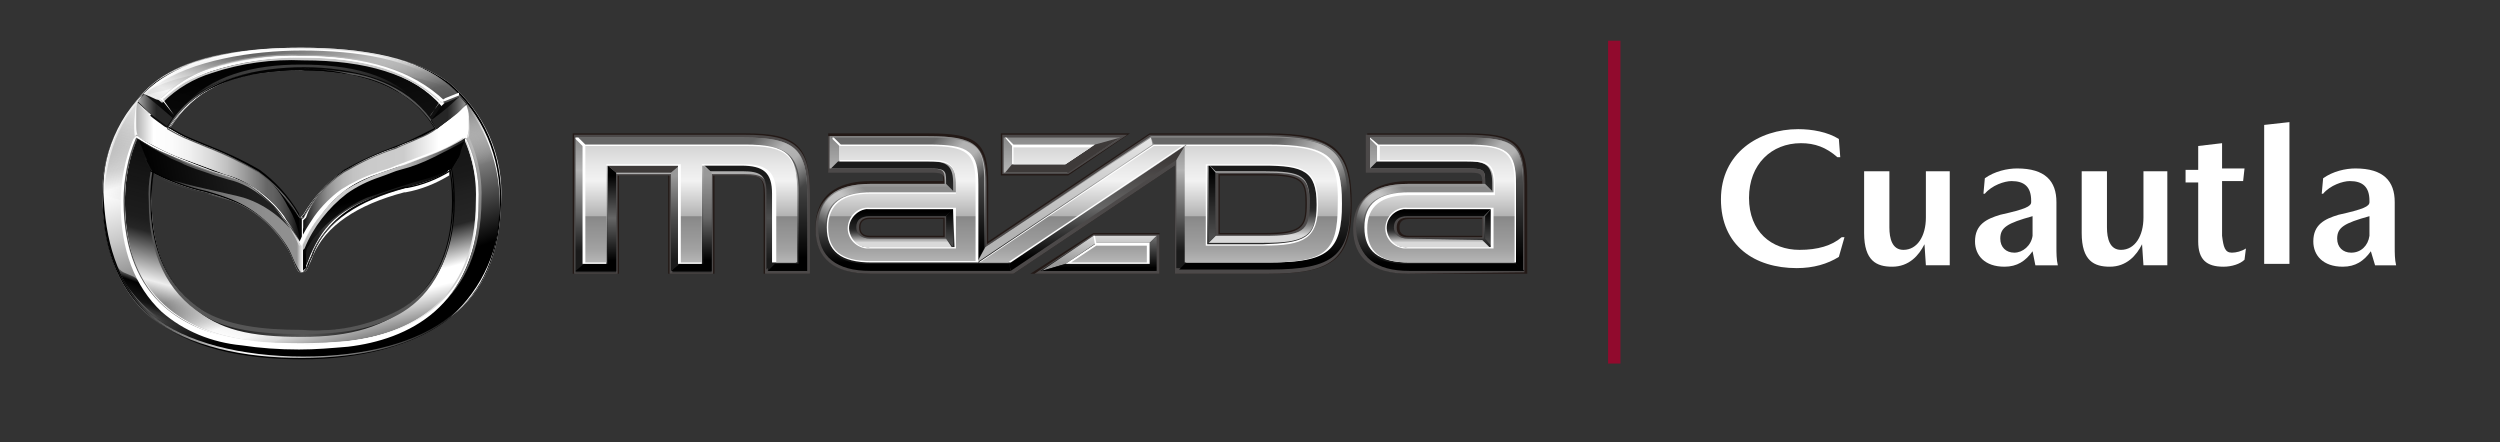 <?xml version="1.0" encoding="utf-8"?>
<!-- Generator: Adobe Illustrator 27.9.0, SVG Export Plug-In . SVG Version: 6.00 Build 0)  -->
<svg version="1.1" xmlns="http://www.w3.org/2000/svg" xmlns:xlink="http://www.w3.org/1999/xlink" x="0px" y="0px"
	 viewBox="0 0 178.1 31.5" style="enable-background:new 0 0 178.1 31.5;" xml:space="preserve">
<rect x="0" y="0" width="178.1" height="31.5" fill="#333333" stroke="none"/>
<style type="text/css">
	.st0{display:none;}
	.st1{display:inline;}
	.st2{fill:none;stroke:#910A2D;stroke-width:0.88;stroke-miterlimit:10;}
	.st3{fill:#231916;}
	.st4{fill:#4C4949;}
	.st5{fill:url(#SVGID_1_);}
	.st6{fill:url(#SVGID_00000174568170961264062700000016853097345056948668_);}
	.st7{opacity:0.5;fill:url(#SVGID_00000057144530885975548600000012240471037347881106_);enable-background:new    ;}
	.st8{fill:url(#SVGID_00000150797404898686996150000016198739982267429285_);}
	.st9{fill:url(#SVGID_00000150084466315069688710000001663327542347994798_);}
	.st10{fill:url(#SVGID_00000132048985429938494230000014435128827104462766_);}
	.st11{fill:#3E3A39;}
	.st12{fill:url(#SVGID_00000150103565131874093610000013382850121810180261_);}
	.st13{fill:url(#SVGID_00000076587989515488434850000001204503349014658219_);}
	.st14{opacity:0.5;fill:url(#SVGID_00000057858682980736314620000010052425183558078095_);enable-background:new    ;}
	.st15{fill:url(#SVGID_00000134212040660136867610000016469040738290058139_);}
	.st16{opacity:0.5;fill:url(#SVGID_00000113320807565433098490000018127019448728811435_);enable-background:new    ;}
	.st17{fill:url(#SVGID_00000057862408085877514720000008992315447075333005_);}
	.st18{fill:url(#SVGID_00000094605991025945515510000003336401399324928417_);}
	.st19{fill:url(#SVGID_00000053530825809953099750000000107352138406963616_);}
	.st20{fill:url(#SVGID_00000120529117198002450010000014737696264831590565_);}
	.st21{fill:url(#SVGID_00000049941070769008259840000013494241435068917437_);}
	.st22{fill:url(#SVGID_00000160177739148144788930000014244152550659070346_);}
	.st23{fill:url(#SVGID_00000049222176284443504110000018298928552737694652_);}
	.st24{fill:url(#SVGID_00000062158296043765920780000007182783509287240856_);}
	.st25{opacity:0.5;fill:url(#SVGID_00000150790507159286578660000010847142605867732126_);enable-background:new    ;}
	.st26{fill:url(#SVGID_00000065776707515047149670000017176024238839753905_);}
	.st27{fill:url(#SVGID_00000060023257016192756310000009613857337936007606_);}
	.st28{fill:url(#SVGID_00000007397502434893950270000008154761518836076438_);}
	.st29{opacity:0.5;fill:url(#SVGID_00000005259359872746799660000000184994919188639122_);enable-background:new    ;}
	.st30{fill:url(#SVGID_00000043429576062748567820000009259527395446604730_);}
	.st31{opacity:0.5;fill:url(#SVGID_00000145016859328643592050000009768123638370543525_);enable-background:new    ;}
	.st32{fill:url(#SVGID_00000115479414237605071180000016742423502764940165_);}
	.st33{fill:url(#SVGID_00000172426085437038022250000014874234700685172865_);}
	.st34{fill:url(#SVGID_00000021115544363580943100000011581617947826613658_);}
	.st35{fill:#FFFFFF;}
	.st36{fill:url(#SVGID_00000166636810184981755730000016347508403054003864_);}
	.st37{fill-rule:evenodd;clip-rule:evenodd;fill:url(#in_sf_base_00000093161090300307755680000010828177813058582706_);}
	.st38{fill-rule:evenodd;clip-rule:evenodd;fill:url(#in_sf_base-2_00000042736066371590729030000004679932937034119305_);}
	.st39{fill-rule:evenodd;clip-rule:evenodd;fill:url(#SVGID_00000054237980511676626150000003663946742377474453_);}
	.st40{fill-rule:evenodd;clip-rule:evenodd;fill:url(#out_sf_base_00000005239853281919195250000015190993691671247232_);}
	
		.st41{opacity:0.74;fill-rule:evenodd;clip-rule:evenodd;fill:url(#SVGID_00000121259842542625971900000011555216206705297063_);enable-background:new    ;}
	.st42{fill-rule:evenodd;clip-rule:evenodd;fill:url(#in_up_right_00000013908437860004213460000002259025869746704806_);}
	.st43{fill-rule:evenodd;clip-rule:evenodd;fill:url(#in_up_right-2_00000119119979497470491330000010819966413350805139_);}
	.st44{fill-rule:evenodd;clip-rule:evenodd;fill:url(#SVGID_00000001623490350193432120000007394986461524845207_);}
	
		.st45{opacity:0.9;fill-rule:evenodd;clip-rule:evenodd;fill:url(#SVGID_00000068665584781150280820000014221574736039920063_);enable-background:new    ;}
	.st46{fill:#565656;}
	.st47{fill:url(#outline-2_00000010279690251123001190000008662090227632203919_);}
	
		.st48{opacity:0.2;fill-rule:evenodd;clip-rule:evenodd;fill:url(#SVGID_00000159459371793131386390000012849193985104890550_);enable-background:new    ;}
	
		.st49{opacity:0.2;fill-rule:evenodd;clip-rule:evenodd;fill:url(#SVGID_00000086668199789201686480000000299360583600078220_);fill-opacity:0.42;enable-background:new    ;}
	.st50{opacity:0.5;fill:#C8C8C8;enable-background:new    ;}
	.st51{fill:none;}
	.st52{fill-rule:evenodd;clip-rule:evenodd;fill:url(#SVGID_00000146478857768664373450000002143185686027902336_);}
	
		.st53{opacity:0.9;fill-rule:evenodd;clip-rule:evenodd;fill:url(#SVGID_00000142890230259151809870000011241355183098486950_);enable-background:new    ;}
	.st54{fill:url(#wing_low_sf_00000111875298345331866760000005336320796239410325_);}
	.st55{fill-rule:evenodd;clip-rule:evenodd;fill:url(#SVGID_00000083796659250080352790000015380158857501743017_);}
	.st56{fill-rule:evenodd;clip-rule:evenodd;fill:url(#SVGID_00000057849197716966468620000009740132579027161235_);}
	.st57{fill-rule:evenodd;clip-rule:evenodd;fill:url(#SVGID_00000183928694800153459620000000604692145085672848_);}
	.st58{fill-rule:evenodd;clip-rule:evenodd;fill:url(#SVGID_00000124869451093622425900000006665941141900897201_);}
	.st59{fill-rule:evenodd;clip-rule:evenodd;}
	.st60{fill:#C8C8C8;}
	.st61{fill:url(#SVGID_00000045595968748996116400000002898907771641520827_);fill-opacity:0.8;}
	.st62{fill:#1A1A1A;}
	.st63{fill-rule:evenodd;clip-rule:evenodd;fill:url(#SVGID_00000070105680987725082170000009974663493439705740_);}
	.st64{fill-rule:evenodd;clip-rule:evenodd;fill:#DCDCDC;}
	.st65{fill-rule:evenodd;clip-rule:evenodd;fill:url(#SVGID_00000036239854847896431120000002355658328701982097_);}
	.st66{fill-rule:evenodd;clip-rule:evenodd;fill:url(#SVGID_00000074417386344291820530000003959736739020716711_);}
	.st67{fill-rule:evenodd;clip-rule:evenodd;fill:url(#SVGID_00000173871203667469570100000004888265644285822125_);}
	.st68{fill-rule:evenodd;clip-rule:evenodd;fill:url(#SVGID_00000152944210055835902430000002144475549741018500_);}
	.st69{display:inline;opacity:0.3;fill:#56D61A;}
</style>
<g id="Fondo" class="st0">
	<rect x="-32.3" y="0.1" class="st1" width="261.1" height="31.9"/>
</g>
<g id="Mazda">
	<g>
		<line class="st2" x1="115" y1="2.9" x2="115" y2="25.9"/>
		<path class="st3" d="M54.4,19.5v-5.7c0-1.1-0.2-1.3-1.4-1.3h-2.1v7h-3.3v-7h-3.5v7h-3.3v-10h12.3c3.7,0,4.6,0.9,4.6,4.3v5.7H54.4z
			"/>
		<path class="st3" d="M90.3,9.5h-8.4l-11.5,7.7v-4.1c0-3-0.8-3.6-4.3-3.6H59v2.7h7.1c1,0,1.1,0,1.1,0.7H62c-1.8,0-3.9,0.6-3.9,3.3
			s2.1,3.3,3.9,3.3h10.2l11.5-7.7v7.7h6.7c4.7,0,5.9-1.1,5.9-5S95,9.5,90.3,9.5z M67.2,16.8H62c-0.6,0-0.7-0.3-0.7-0.6
			s0.1-0.6,0.7-0.6h5.2V16.8z M90,16.6h-3.1v-4.1H90c2.8,0,3,0.4,3,2S92.8,16.6,90,16.6L90,16.6z"/>
		<polygon class="st3" points="71.3,12.5 71.3,9.5 80.5,9.5 76.1,12.5 		"/>
		<polygon class="st3" points="73.4,19.5 77.9,16.6 82.6,16.6 82.6,19.5 		"/>
		<path class="st3" d="M104.5,9.5h-7.1v2.7h7.1c1,0,1.1,0,1.1,0.7h-5.2c-1.8,0-3.9,0.6-3.9,3.3s2.1,3.3,3.9,3.3h8.4v-6.4
			C108.8,10.2,108,9.5,104.5,9.5z M105.6,16.8h-5.2c-0.6,0-0.7-0.3-0.7-0.6s0.1-0.6,0.7-0.6h5.2V16.8z"/>
		<path class="st4" d="M54.5,19.5v-5.6c0-1.2-0.3-1.4-1.5-1.4h-2.2v7h-3.1v-7H44v7h-3.1V9.6h12.2c3.6,0,4.6,0.9,4.6,4.2v5.7H54.5z"
			/>
		<path class="st4" d="M90.3,9.6h-8.4l-11.6,7.8v-4.2c0-2.9-0.8-3.5-4.2-3.5H59v2.6h7.1c1,0,1.2,0,1.2,0.8H62
			c-2.5,0-3.9,1.1-3.9,3.2s1.3,3.2,3.9,3.2h10.2l11.5-7.7v7.7h6.6c4.6,0,5.9-1,5.9-4.9S94.9,9.6,90.3,9.6z M62,16.9
			c-0.5,0-0.8-0.2-0.8-0.7s0.3-0.7,0.8-0.7h5.3v1.4H62z M90,16.7h-3.2v-4.3H90c2.8,0,3.1,0.4,3.1,2.1S92.8,16.7,90,16.7L90,16.7z"/>
		<polygon class="st4" points="71.4,12.4 71.4,9.6 80.3,9.6 76.1,12.4 		"/>
		<polygon class="st4" points="73.7,19.5 77.9,16.7 82.6,16.7 82.6,19.5 		"/>
		<path class="st4" d="M100.3,19.5c-2.5,0-3.9-1.1-3.9-3.2s1.3-3.2,3.9-3.2h5.3c0-0.8-0.1-0.8-1.2-0.8h-7.1V9.6h7.1
			c3.5,0,4.2,0.6,4.2,3.5v6.3L100.3,19.5L100.3,19.5z M100.3,15.5c-0.5,0-0.8,0.2-0.8,0.7c0,0.5,0.3,0.7,0.8,0.7h5.3v-1.4
			L100.3,15.5z"/>
		
			<linearGradient id="SVGID_1_" gradientUnits="userSpaceOnUse" x1="74.75" y1="779.422" x2="74.75" y2="769.871" gradientTransform="matrix(1 0 0 1 0 -760.11)">
			<stop  offset="0.15" style="stop-color:#1A1A1A"/>
			<stop  offset="0.45" style="stop-color:#666666"/>
			<stop  offset="0.75" style="stop-color:#B3B3B3"/>
			<stop  offset="1" style="stop-color:#888888"/>
		</linearGradient>
		<path class="st5" d="M57.5,13.8v5.5h-2.8v-5.4c0-1.2-0.3-1.5-1.7-1.5h-2.3v7h-2.8v-7h-4v7H41V9.8h12C56.6,9.8,57.5,10.6,57.5,13.8
			z M90.3,9.7H82l-11.8,7.9v-4.5c0-2.8-0.7-3.4-4.1-3.4h-7V12H66c1.2,0,1.3,0.1,1.3,0.9v0.2H62c-2.5,0-3.7,1-3.7,3s1.3,3,3.7,3h10
			l11.8-7.9v7.9h6.5c4.5,0,5.7-1,5.7-4.8S94.9,9.8,90.3,9.7L90.3,9.7z M67.4,17H62c-0.6,0-1-0.3-1-0.8s0.3-0.8,1-0.8h5.4V17z
			 M90,16.8h-3.4v-4.5H90c2.8,0,3.3,0.3,3.3,2.3S92.8,16.8,90,16.8z M79.8,9.8h-8.3v2.5H76L79.8,9.8z M82.4,16.8h-4.5l-3.8,2.5h8.2
			v-2.5H82.4z M104.4,9.8h-6.8V12h6.9c1.2,0,1.3,0.1,1.3,0.9v0.2h-5.5c-2.5,0-3.7,1-3.7,3s1.3,3,3.7,3h8.2V13
			C108.5,10.3,107.9,9.8,104.4,9.8L104.4,9.8z M105.7,17h-5.4c-0.6,0-1-0.3-1-0.8s0.3-0.8,1-0.8h5.4V17z"/>
		
			<linearGradient id="SVGID_00000148632944570237139640000010779268901953190063_" gradientUnits="userSpaceOnUse" x1="49.25" y1="779.422" x2="49.25" y2="769.871" gradientTransform="matrix(1 0 0 1 0 -760.11)">
			<stop  offset="0.1" style="stop-color:#000000"/>
			<stop  offset="0.9" style="stop-color:#666666"/>
		</linearGradient>
		<path style="fill:url(#SVGID_00000148632944570237139640000010779268901953190063_);" d="M53.1,9.8H41l0.5,0.5H53
			c3,0,3.9,0.7,3.9,3.5v5h-1.7l-0.5,0.5h2.8v-5.6C57.5,10.6,56.6,9.8,53.1,9.8z"/>
		
			<linearGradient id="SVGID_00000178178445222028586220000016499353263588130461_" gradientUnits="userSpaceOnUse" x1="53.614" y1="769.316" x2="57.846" y2="773.548" gradientTransform="matrix(1 0 0 1 0 -760.11)">
			<stop  offset="0.1" style="stop-color:#FFFFFF;stop-opacity:0"/>
			<stop  offset="0.2" style="stop-color:#FFFFFF;stop-opacity:0.32"/>
			<stop  offset="0.4" style="stop-color:#FFFFFF"/>
			<stop  offset="0.6" style="stop-color:#FFFFFF"/>
			<stop  offset="0.9" style="stop-color:#FFFFFF;stop-opacity:0"/>
		</linearGradient>
		<path style="opacity:0.5;fill:url(#SVGID_00000178178445222028586220000016499353263588130461_);enable-background:new    ;" d="
			M53.1,9.8v0.5c3,0,3.9,0.7,3.9,3.5h0.5C57.5,10.6,56.6,9.8,53.1,9.8z"/>
		
			<linearGradient id="SVGID_00000035498270947205267910000016461886839834507912_" gradientUnits="userSpaceOnUse" x1="52.605" y1="779.422" x2="52.605" y2="771.88" gradientTransform="matrix(1 0 0 1 0 -760.11)">
			<stop  offset="0.1" style="stop-color:#1A1A1A"/>
			<stop  offset="0.5" style="stop-color:#4D4D4D"/>
			<stop  offset="0.9" style="stop-color:#1A1A1A"/>
		</linearGradient>
		<path style="fill:url(#SVGID_00000035498270947205267910000016461886839834507912_);" d="M52.9,11.7h-2.8l0.5,0.5h2.3
			c1.3,0,1.7,0.3,1.7,1.5v5.5l0.5-0.5v-4.9C55.2,12.3,54.6,11.7,52.9,11.7z"/>
		
			<linearGradient id="SVGID_00000075857734117377697390000017473880489035931276_" gradientUnits="userSpaceOnUse" x1="49.25" y1="779.422" x2="49.25" y2="771.88" gradientTransform="matrix(1 0 0 1 0 -760.11)">
			<stop  offset="0.1" style="stop-color:#000000"/>
			<stop  offset="0.5" style="stop-color:#666666"/>
			<stop  offset="0.9" style="stop-color:#999999"/>
		</linearGradient>
		<polygon style="fill:url(#SVGID_00000075857734117377697390000017473880489035931276_);" points="50.1,11.8 50.1,18.8 48.4,18.8 
			47.8,19.3 50.7,19.3 50.7,12.3 		"/>
		
			<linearGradient id="SVGID_00000127026008100635146890000010039553124344365496_" gradientUnits="userSpaceOnUse" x1="48.1" y1="779.422" x2="48.1" y2="771.88" gradientTransform="matrix(1 0 0 1 0 -760.11)">
			<stop  offset="0.1" style="stop-color:#1A1A1A"/>
			<stop  offset="0.5" style="stop-color:#4D4D4D"/>
			<stop  offset="0.9" style="stop-color:#999999"/>
		</linearGradient>
		<polygon style="fill:url(#SVGID_00000127026008100635146890000010039553124344365496_);" points="47.8,12.3 47.8,19.3 48.4,18.8 
			48.4,11.8 		"/>
		<polygon class="st11" points="43.3,11.8 43.9,12.3 47.8,12.3 48.4,11.8 		"/>
		
			<linearGradient id="SVGID_00000001647285619025446640000009525089435786781588_" gradientUnits="userSpaceOnUse" x1="42.45" y1="779.422" x2="42.45" y2="771.88" gradientTransform="matrix(1 0 0 1 0 -760.11)">
			<stop  offset="0.1" style="stop-color:#000000"/>
			<stop  offset="0.5" style="stop-color:#666666"/>
			<stop  offset="0.9" style="stop-color:#000000"/>
		</linearGradient>
		<polygon style="fill:url(#SVGID_00000001647285619025446640000009525089435786781588_);" points="43.3,11.8 43.3,18.8 41.6,18.8 
			41,19.3 43.9,19.3 43.9,12.3 		"/>
		
			<linearGradient id="SVGID_00000112633481261546819930000005775617592336140678_" gradientUnits="userSpaceOnUse" x1="64.654" y1="778.762" x2="64.654" y2="769.862" gradientTransform="matrix(1 0 0 1 0 -760.11)">
			<stop  offset="0.1" style="stop-color:#000000"/>
			<stop  offset="0.9" style="stop-color:#666666"/>
		</linearGradient>
		<path style="fill:url(#SVGID_00000112633481261546819930000005775617592336140678_);" d="M66.1,9.8h-6.9l0.5,0.5h6.4
			c2.9,0,3.5,0.5,3.5,2.9v5.5l0.5-1v-4.5C70.2,10.3,69.5,9.8,66.1,9.8z"/>
		
			<linearGradient id="SVGID_00000008126737746199440990000014930566442805220486_" gradientUnits="userSpaceOnUse" x1="66.632" y1="769.33" x2="70.367" y2="773.065" gradientTransform="matrix(1 0 0 1 0 -760.11)">
			<stop  offset="0.1" style="stop-color:#FFFFFF;stop-opacity:0"/>
			<stop  offset="0.2" style="stop-color:#FFFFFF;stop-opacity:0.32"/>
			<stop  offset="0.4" style="stop-color:#FFFFFF"/>
			<stop  offset="0.6" style="stop-color:#FFFFFF"/>
			<stop  offset="0.9" style="stop-color:#FFFFFF;stop-opacity:0"/>
		</linearGradient>
		<path style="opacity:0.5;fill:url(#SVGID_00000008126737746199440990000014930566442805220486_);enable-background:new    ;" d="
			M66.1,9.8v0.5c2.9,0,3.5,0.5,3.5,2.9h0.6C70.2,10.3,69.5,9.8,66.1,9.8z"/>
		
			<linearGradient id="SVGID_00000017489967730109718980000011185199640653477043_" gradientUnits="userSpaceOnUse" x1="65.15" y1="779.422" x2="65.15" y2="773.261" gradientTransform="matrix(1 0 0 1 0 -760.11)">
			<stop  offset="0.1" style="stop-color:#000000"/>
			<stop  offset="0.9" style="stop-color:#8C8C8C"/>
		</linearGradient>
		<path style="fill:url(#SVGID_00000017489967730109718980000011185199640653477043_);" d="M71.9,18.8H62c-2.2,0-3.2-0.8-3.2-2.5
			s1-2.5,3.2-2.5h6l-0.5-0.5H62c-2.5,0-3.7,1-3.7,3s1.3,3,3.7,3h10L71.9,18.8z"/>
		
			<linearGradient id="SVGID_00000011716235162330135600000017213783405986401669_" gradientUnits="userSpaceOnUse" x1="58.219" y1="776.321" x2="61.619" y2="772.91" gradientTransform="matrix(1 0 0 1 0 -760.11)">
			<stop  offset="0.1" style="stop-color:#FFFFFF;stop-opacity:0"/>
			<stop  offset="0.2" style="stop-color:#FFFFFF;stop-opacity:0.32"/>
			<stop  offset="0.4" style="stop-color:#FFFFFF"/>
			<stop  offset="0.6" style="stop-color:#FFFFFF"/>
			<stop  offset="0.9" style="stop-color:#FFFFFF;stop-opacity:0"/>
		</linearGradient>
		<path style="opacity:0.5;fill:url(#SVGID_00000011716235162330135600000017213783405986401669_);enable-background:new    ;" d="
			M62,13.2c-2.5,0-3.7,1-3.7,3h0.5c0-1.7,1-2.5,3.2-2.5V13.2z"/>
		
			<linearGradient id="SVGID_00000096025483403393913520000007064831178131609510_" gradientUnits="userSpaceOnUse" x1="63.55" y1="773.799" x2="63.55" y2="771.627" gradientTransform="matrix(1 0 0 1 0 -760.11)">
			<stop  offset="0.1" style="stop-color:#262626"/>
			<stop  offset="0.9" style="stop-color:#1A1A1A"/>
		</linearGradient>
		<path style="fill:url(#SVGID_00000096025483403393913520000007064831178131609510_);" d="M66.1,11.5h-6.4L59.2,12h6.9
			c1.2,0,1.3,0.1,1.3,0.9v0.2l0.5,0.5V13C67.9,11.6,67.2,11.5,66.1,11.5z"/>
		
			<linearGradient id="SVGID_00000090277452140655591490000001622671150712264625_" gradientUnits="userSpaceOnUse" x1="67.65" y1="777.666" x2="67.65" y2="774.946" gradientTransform="matrix(1 0 0 1 0 -760.11)">
			<stop  offset="0.1" style="stop-color:#4D4D4D"/>
			<stop  offset="0.9" style="stop-color:#000000"/>
		</linearGradient>
		<polygon style="fill:url(#SVGID_00000090277452140655591490000001622671150712264625_);" points="67.4,15.4 67.4,17 67.9,17.6 
			67.9,14.8 		"/>
		
			<linearGradient id="SVGID_00000009562244850828902380000010280385554527101855_" gradientUnits="userSpaceOnUse" x1="64.144" y1="777.666" x2="64.144" y2="774.946" gradientTransform="matrix(1 0 0 1 0 -760.11)">
			<stop  offset="0.1" style="stop-color:#D9D9D9"/>
			<stop  offset="0.18" style="stop-color:#A6A6A6"/>
			<stop  offset="0.27" style="stop-color:#6F6F6F"/>
			<stop  offset="0.35" style="stop-color:#474747"/>
			<stop  offset="0.41" style="stop-color:#2F2F2F"/>
			<stop  offset="0.45" style="stop-color:#262626"/>
			<stop  offset="0.9" style="stop-color:#000000"/>
		</linearGradient>
		<path style="fill:url(#SVGID_00000009562244850828902380000010280385554527101855_);" d="M62,17c-0.6,0-1-0.3-1-0.8s0.3-0.8,1-0.8
			h5.4l0.5-0.5h-6c-0.8-0.1-1.4,0.5-1.5,1.2c-0.1,0.7,0.5,1.4,1.2,1.5c0.1,0,0.2,0,0.2,0h6L67.4,17H62z"/>
		<polygon class="st11" points="78,10.3 75.9,11.7 72.1,11.7 71.6,12.3 76.1,12.3 79.8,9.8 		"/>
		
			<linearGradient id="SVGID_00000170990729372646785470000016601111736671802559_" gradientUnits="userSpaceOnUse" x1="78.3" y1="779.422" x2="78.3" y2="776.915" gradientTransform="matrix(1 0 0 1 0 -760.11)">
			<stop  offset="0.23" style="stop-color:#999999"/>
			<stop  offset="0.77" style="stop-color:#C5C5C5"/>
			<stop  offset="1" style="stop-color:#D9D9D9"/>
		</linearGradient>
		<polygon style="fill:url(#SVGID_00000170990729372646785470000016601111736671802559_);" points="77.9,16.8 74.2,19.3 75.9,18.8 
			78.1,17.3 81.9,17.3 82.4,16.8 		"/>
		
			<linearGradient id="SVGID_00000018926755121142212730000016624673791923166853_" gradientUnits="userSpaceOnUse" x1="78.3" y1="779.422" x2="78.3" y2="776.915" gradientTransform="matrix(1 0 0 1 0 -760.11)">
			<stop  offset="0.1" style="stop-color:#000000"/>
			<stop  offset="0.9" style="stop-color:#666666"/>
		</linearGradient>
		<polygon style="fill:url(#SVGID_00000018926755121142212730000016624673791923166853_);" points="81.9,17.3 81.9,18.8 75.9,18.8 
			74.2,19.3 82.4,19.3 82.4,16.8 		"/>
		
			<linearGradient id="SVGID_00000085211398895198090810000005483674340140633223_" gradientUnits="userSpaceOnUse" x1="75.85" y1="778.762" x2="75.85" y2="769.862" gradientTransform="matrix(1 0 0 1 0 -760.11)">
			<stop  offset="0.23" style="stop-color:#B3B3B3"/>
			<stop  offset="0.9" style="stop-color:#DFDFDF"/>
			<stop  offset="1" style="stop-color:#E6E6E6"/>
		</linearGradient>
		<polygon style="fill:url(#SVGID_00000085211398895198090810000005483674340140633223_);" points="82,9.8 70.2,17.6 69.6,18.7 
			82.1,10.3 		"/>
		
			<linearGradient id="SVGID_00000052787466309930828870000006305673687850589841_" gradientUnits="userSpaceOnUse" x1="78.15" y1="779.422" x2="78.15" y2="770.522" gradientTransform="matrix(1 0 0 1 0 -760.11)">
			<stop  offset="0.1" style="stop-color:#000000"/>
			<stop  offset="0.5" style="stop-color:#666666"/>
			<stop  offset="0.9" style="stop-color:#3E3A39"/>
		</linearGradient>
		<polygon style="fill:url(#SVGID_00000052787466309930828870000006305673687850589841_);" points="71.9,18.8 72,19.3 83.8,11.4 
			84.4,10.4 		"/>
		
			<linearGradient id="SVGID_00000026869201715333838020000009115432810724255142_" gradientUnits="userSpaceOnUse" x1="89.1" y1="779.422" x2="89.1" y2="769.871" gradientTransform="matrix(1 0 0 1 0 -760.11)">
			<stop  offset="0.1" style="stop-color:#000000"/>
			<stop  offset="0.9" style="stop-color:#666666"/>
		</linearGradient>
		<path style="fill:url(#SVGID_00000026869201715333838020000009115432810724255142_);" d="M90.3,9.8H82l0.2,0.5h8.2
			c4.2,0,5.2,0.8,5.2,4.2s-0.9,4.2-5.2,4.2h-5.9L84,19.2h6.5c4.5,0,5.7-1,5.7-4.8S94.9,9.8,90.3,9.8z"/>
		
			<linearGradient id="SVGID_00000008862883042808141610000007863565516630093751_" gradientUnits="userSpaceOnUse" x1="91.082" y1="769.109" x2="96.324" y2="774.351" gradientTransform="matrix(1 0 0 1 0 -760.11)">
			<stop  offset="0.1" style="stop-color:#FFFFFF;stop-opacity:0"/>
			<stop  offset="0.2" style="stop-color:#FFFFFF;stop-opacity:0.32"/>
			<stop  offset="0.4" style="stop-color:#FFFFFF"/>
			<stop  offset="0.6" style="stop-color:#FFFFFF"/>
			<stop  offset="0.9" style="stop-color:#FFFFFF;stop-opacity:0"/>
		</linearGradient>
		<path style="opacity:0.5;fill:url(#SVGID_00000008862883042808141610000007863565516630093751_);enable-background:new    ;" d="
			M90.3,9.8v0.5c4.2,0,5.2,0.8,5.2,4.2H96C96,10.7,94.9,9.8,90.3,9.8z"/>
		
			<linearGradient id="SVGID_00000083072028310687489430000004892040949582334374_" gradientUnits="userSpaceOnUse" x1="89.95" y1="777.453" x2="89.95" y2="771.84" gradientTransform="matrix(1 0 0 1 0 -760.11)">
			<stop  offset="0.1" style="stop-color:#D9D9D9"/>
			<stop  offset="0.18" style="stop-color:#A6A6A6"/>
			<stop  offset="0.27" style="stop-color:#6F6F6F"/>
			<stop  offset="0.35" style="stop-color:#474747"/>
			<stop  offset="0.41" style="stop-color:#2F2F2F"/>
			<stop  offset="0.45" style="stop-color:#262626"/>
			<stop  offset="0.9" style="stop-color:#1A1A1A"/>
		</linearGradient>
		<path style="fill:url(#SVGID_00000083072028310687489430000004892040949582334374_);" d="M90,11.7h-3.9l0.5,0.5H90
			c2.8,0,3.3,0.3,3.3,2.3s-0.5,2.3-3.3,2.3h-3.4l-0.5,0.5H90c2.9,0,3.8-0.4,3.8-2.8S92.9,11.7,90,11.7z"/>
		
			<linearGradient id="SVGID_00000090288920394581520700000015817145186640619198_" gradientUnits="userSpaceOnUse" x1="86.35" y1="777.453" x2="86.35" y2="771.84" gradientTransform="matrix(1 0 0 1 0 -760.11)">
			<stop  offset="0.1" style="stop-color:#4D4D4D"/>
			<stop  offset="0.9" style="stop-color:#000000"/>
		</linearGradient>
		<polygon style="fill:url(#SVGID_00000090288920394581520700000015817145186640619198_);" points="86.1,11.7 86.1,17.3 86.6,16.8 
			86.6,12.3 		"/>
		
			<linearGradient id="SVGID_00000121274360611872696170000014523185556103645347_" gradientUnits="userSpaceOnUse" x1="103.05" y1="779.422" x2="103.05" y2="769.871" gradientTransform="matrix(1 0 0 1 0 -760.11)">
			<stop  offset="0.1" style="stop-color:#000000"/>
			<stop  offset="0.9" style="stop-color:#666666"/>
		</linearGradient>
		<path style="fill:url(#SVGID_00000121274360611872696170000014523185556103645347_);" d="M104.5,9.8h-6.9l0.5,0.5h6.4
			c2.9,0,3.5,0.5,3.5,2.9v5.6l0.5,0.5v-6.2C108.5,10.3,107.9,9.8,104.5,9.8z"/>
		
			<linearGradient id="SVGID_00000136396697267970954680000009079457335470304440_" gradientUnits="userSpaceOnUse" x1="105.007" y1="769.332" x2="108.742" y2="773.067" gradientTransform="matrix(1 0 0 1 0 -760.11)">
			<stop  offset="0.1" style="stop-color:#FFFFFF;stop-opacity:0"/>
			<stop  offset="0.2" style="stop-color:#FFFFFF;stop-opacity:0.32"/>
			<stop  offset="0.4" style="stop-color:#FFFFFF"/>
			<stop  offset="0.6" style="stop-color:#FFFFFF"/>
			<stop  offset="0.9" style="stop-color:#FFFFFF;stop-opacity:0"/>
		</linearGradient>
		<path style="opacity:0.5;fill:url(#SVGID_00000136396697267970954680000009079457335470304440_);enable-background:new    ;" d="
			M104.5,9.8v0.5c2.9,0,3.5,0.5,3.5,2.9h0.5C108.5,10.3,107.9,9.8,104.5,9.8z"/>
		
			<linearGradient id="SVGID_00000153670708079848168770000000657057078591507112_" gradientUnits="userSpaceOnUse" x1="102.65" y1="779.422" x2="102.65" y2="773.261" gradientTransform="matrix(1 0 0 1 0 -760.11)">
			<stop  offset="0.1" style="stop-color:#000000"/>
			<stop  offset="0.9" style="stop-color:#8C8C8C"/>
		</linearGradient>
		<path style="fill:url(#SVGID_00000153670708079848168770000000657057078591507112_);" d="M108,18.8h-7.7c-2.2,0-3.2-0.8-3.2-2.5
			s1-2.5,3.2-2.5h6l-0.5-0.5h-5.4c-2.5,0-3.7,1-3.7,3s1.3,3,3.7,3h8.2L108,18.8z"/>
		
			<linearGradient id="SVGID_00000065048361269870453280000014596071942442166188_" gradientUnits="userSpaceOnUse" x1="96.565" y1="776.275" x2="99.965" y2="772.864" gradientTransform="matrix(1 0 0 1 0 -760.11)">
			<stop  offset="0.1" style="stop-color:#FFFFFF;stop-opacity:0"/>
			<stop  offset="0.2" style="stop-color:#FFFFFF;stop-opacity:0.32"/>
			<stop  offset="0.4" style="stop-color:#FFFFFF"/>
			<stop  offset="0.6" style="stop-color:#FFFFFF"/>
			<stop  offset="0.9" style="stop-color:#FFFFFF;stop-opacity:0"/>
		</linearGradient>
		<path style="opacity:0.5;fill:url(#SVGID_00000065048361269870453280000014596071942442166188_);enable-background:new    ;" d="
			M100.3,13.2c-2.5,0-3.7,1-3.7,3h0.5c0-1.7,1-2.5,3.2-2.5V13.2z"/>
		
			<linearGradient id="SVGID_00000042008903692587128730000000644131561595182481_" gradientUnits="userSpaceOnUse" x1="101.95" y1="773.799" x2="101.95" y2="771.627" gradientTransform="matrix(1 0 0 1 0 -760.11)">
			<stop  offset="0.1" style="stop-color:#262626"/>
			<stop  offset="0.9" style="stop-color:#1A1A1A"/>
		</linearGradient>
		<path style="fill:url(#SVGID_00000042008903692587128730000000644131561595182481_);" d="M104.5,11.5h-6.4L97.6,12h6.9
			c1.2,0,1.3,0.1,1.3,0.9v0.2l0.5,0.5V13C106.3,11.6,105.6,11.5,104.5,11.5z"/>
		
			<linearGradient id="SVGID_00000150100252797702971520000008925725680174851508_" gradientUnits="userSpaceOnUse" x1="106.05" y1="777.666" x2="106.05" y2="774.946" gradientTransform="matrix(1 0 0 1 0 -760.11)">
			<stop  offset="0.1" style="stop-color:#4D4D4D"/>
			<stop  offset="0.9" style="stop-color:#000000"/>
		</linearGradient>
		<polygon style="fill:url(#SVGID_00000150100252797702971520000008925725680174851508_);" points="105.8,15.4 105.8,17 106.3,17.6 
			106.3,14.8 		"/>
		
			<linearGradient id="SVGID_00000096778084769528290360000012856889970267102101_" gradientUnits="userSpaceOnUse" x1="102.445" y1="777.666" x2="102.445" y2="774.946" gradientTransform="matrix(1 0 0 1 0 -760.11)">
			<stop  offset="0.1" style="stop-color:#D9D9D9"/>
			<stop  offset="0.18" style="stop-color:#A6A6A6"/>
			<stop  offset="0.27" style="stop-color:#6F6F6F"/>
			<stop  offset="0.35" style="stop-color:#474747"/>
			<stop  offset="0.41" style="stop-color:#2F2F2F"/>
			<stop  offset="0.45" style="stop-color:#262626"/>
			<stop  offset="0.9" style="stop-color:#000000"/>
		</linearGradient>
		<path style="fill:url(#SVGID_00000096778084769528290360000012856889970267102101_);" d="M100.3,17c-0.6,0-1-0.3-1-0.8
			s0.3-0.8,1-0.8h5.4l0.5-0.5h-6c-0.8-0.1-1.4,0.5-1.5,1.2c-0.1,0.8,0.5,1.4,1.2,1.5c0.1,0,0.2,0,0.2,0h6l-0.5-0.5L100.3,17z"/>
		<path class="st35" d="M53.1,10.3H41.7l-0.5-0.5H41v0.1l0.5,0.5v8.4h1.7v-7h5.1v7H50v-7h2.8c1.6,0,2.2,0.5,2.2,2v4.9h1.7v-4.9
			C56.9,11,56.1,10.3,53.1,10.3z"/>
		<path class="st35" d="M90.3,10.3h-8.1L82,9.8l0,0l0,0l0.2,0.5l-12.5,8.4v-5.5c0-2.4-0.6-2.9-3.5-2.9h-6.3l-0.5-0.5h-0.1v0.1
			l0.5,0.5v1.1h6.4c1.1,0,1.9,0.1,1.9,1.5v0.7h-6c-2.2,0-3.2,0.8-3.2,2.5s1,2.5,3.2,2.5H72l12.5-8.4v8.4h5.9c4.2,0,5.2-0.8,5.2-4.2
			S94.6,10.3,90.3,10.3z M68,17.6h-6c-0.8,0.1-1.4-0.5-1.5-1.2s0.5-1.4,1.2-1.5c0.1,0,0.2,0,0.2,0h6L68,17.6z M90,17.4h-4v-5.6h4
			c2.9,0,3.8,0.4,3.8,2.8S92.9,17.3,90,17.4L90,17.4z"/>
		<polygon class="st35" points="71.7,9.8 71.6,9.8 71.6,9.8 72.1,10.4 72.1,11.7 75.9,11.7 78,10.3 72.2,10.3 		"/>
		<polygon class="st35" points="78,16.8 77.9,16.8 77.9,16.8 78,17.4 75.9,18.8 81.9,18.8 81.9,17.3 78.1,17.3 		"/>
		<path class="st35" d="M104.5,10.3h-6.3l-0.6-0.5l0,0v0.1l0.5,0.5v1.1h6.4c1.1,0,1.9,0.1,1.9,1.5v0.7h-6c-2.2,0-3.2,0.8-3.2,2.5
			s1,2.5,3.2,2.5h7.6v-5.6C108,10.8,107.4,10.3,104.5,10.3z M106.3,17.6h-6c-0.8,0.1-1.4-0.5-1.5-1.2c-0.1-0.8,0.5-1.4,1.2-1.5
			c0.1,0,0.2,0,0.2,0h6v2.7H106.3z"/>
		
			<linearGradient id="SVGID_00000177478251317526769330000002189538018431766915_" gradientUnits="userSpaceOnUse" x1="74.8" y1="778.783" x2="74.8" y2="770.51" gradientTransform="matrix(1 0 0 1 0 -760.11)">
			<stop  offset="0" style="stop-color:#B5B5B5"/>
			<stop  offset="0.11" style="stop-color:#A2A2A2"/>
			<stop  offset="0.2" style="stop-color:#999999"/>
			<stop  offset="0.31" style="stop-color:#909090"/>
			<stop  offset="0.39" style="stop-color:#878787"/>
			<stop  offset="0.4" style="stop-color:#B3B3B3"/>
			<stop  offset="0.53" style="stop-color:#CFCFCF"/>
			<stop  offset="0.7" style="stop-color:#F2F2F2"/>
			<stop  offset="0.82" style="stop-color:#E9E9E9"/>
			<stop  offset="1" style="stop-color:#D4D4D4"/>
		</linearGradient>
		<path style="fill:url(#SVGID_00000177478251317526769330000002189538018431766915_);" d="M56.8,13.8v4.9h-1.5v-4.8
			c0-1.6-0.6-2.2-2.3-2.2h-3v7h-1.5v-7h-5.3v7h-1.5v-8.3h11.4C56.1,10.4,56.8,11.1,56.8,13.8z M69.5,13.1v5.5H62c-2.1,0-3-0.8-3-2.4
			s1-2.4,3-2.4h6.1V13c0-1.5-0.8-1.6-2-1.6h-6.3v-1h6.3C68.9,10.4,69.5,10.9,69.5,13.1L69.5,13.1z M68.1,14.8H62
			c-0.8-0.1-1.5,0.5-1.6,1.3c-0.1,0.8,0.5,1.5,1.3,1.6c0.1,0,0.2,0,0.3,0h6.1V14.8z M75.9,11.7l1.8-1.2h-5.5v1.2H75.9z M71.8,18.7
			l12.4-8.3h-2l-12.4,8.3H71.8z M81.7,18.7v-1.2h-3.6l-1.8,1.2H81.7z M95.3,14.6c0,3.4-0.9,4.1-5.1,4.1h-5.8v-8.3h5.8
			C94.5,10.4,95.4,11.1,95.3,14.6L95.3,14.6z M93.9,14.6c0-2.5-1-2.9-3.9-2.9h-4.1v5.8H90C92.9,17.5,93.9,17,93.9,14.6L93.9,14.6z
			 M107.9,13.2v5.5h-7.5c-2.1,0-3-0.8-3-2.4s1-2.4,3-2.4h6.1V13c0-1.5-0.8-1.6-2-1.6h-6.2v-1h6.3C107.3,10.4,107.9,10.9,107.9,13.2z
			 M106.4,14.8h-6.1c-0.8-0.1-1.5,0.5-1.6,1.3c-0.1,0.8,0.5,1.5,1.3,1.6c0.1,0,0.2,0,0.3,0h6.1C106.4,17.7,106.4,14.8,106.4,14.8z"
			/>
		<path class="st35" d="M21.5,25.5c-4.6,0-8.4-1-10.7-2.9s-3.3-4.5-3.5-8.2C7.1,11.1,8.5,8,11,5.9c2.3-1.7,5.6-2.5,10.4-2.5
			S29.7,4.2,32,5.9c2.5,2.1,3.9,5.2,3.7,8.5c-0.1,3.7-1.2,6.3-3.5,8.1C29.8,24.4,26,25.5,21.5,25.5z M21.5,5c-1.2,0-2.4,0.1-3.5,0.3
			c-1.3,0.2-2.5,0.7-3.6,1.4c-2.4,1.7-3.8,4.6-3.6,7.6c0,3.6,1.2,6.3,3.7,7.9c1.5,1,3.7,1.4,7.1,1.4c3.1,0,5.1-0.4,6.9-1.4
			s3.9-3.2,3.9-7.9c0-3.5-1.2-6-3.6-7.6c-1.1-0.7-2.3-1.2-3.7-1.4C23.9,5,22.7,4.9,21.5,5z"/>
		<path class="st35" d="M21.5,19.4c-0.2,0-0.3-0.1-0.5-0.6c-0.1-0.2-0.2-0.5-0.4-0.9c-0.9-1.7-2.3-2.9-4.1-3.6
			c-0.5-0.2-1.2-0.4-1.8-0.6l0,0c-1.4-0.3-2.7-0.8-4-1.5v-0.7V9.8L12,9.1c0.5,0.3,1,0.6,1.5,0.8l1.2,0.5l0,0
			c1.3,0.5,2.5,1.1,3.7,1.8c1.1,0.8,2.1,1.9,2.8,3.1c0.1,0.2,0.2,0.2,0.2,0.2s0.1-0.1,0.2-0.2c0.7-1.2,1.7-2.3,2.8-3.1
			c1.2-0.7,2.4-1.2,3.7-1.7l0,0c0.6-0.2,1.2-0.5,1.6-0.6c0.4-0.2,0.8-0.4,1.2-0.6L32,10v1.8v0.7c-1,0.6-2,1-3.1,1.2h-0.1
			c-3.4,0.9-5.6,2.4-6.5,4.5c-0.1,0.3-0.2,0.5-0.3,0.7l0,0C21.9,19.2,21.8,19.4,21.5,19.4z"/>
		
			<linearGradient id="in_sf_base_00000010300601477456381710000011662692797585651854_" gradientUnits="userSpaceOnUse" x1="18.792" y1="764.033" x2="24.347" y2="784.751" gradientTransform="matrix(1 0 0 1 0 -760.11)">
			<stop  offset="0.21" style="stop-color:#000000"/>
			<stop  offset="0.36" style="stop-color:#0B0B0B"/>
			<stop  offset="0.59" style="stop-color:#262626"/>
			<stop  offset="0.85" style="stop-color:#B2B2B2"/>
			<stop  offset="1" style="stop-color:#FFFFFF"/>
		</linearGradient>
		
			<path id="in_sf_base_00000137823335234380931020000011884305474924931731_" style="fill-rule:evenodd;clip-rule:evenodd;fill:url(#in_sf_base_00000010300601477456381710000011662692797585651854_);" d="
			M18.3,23.5c-3-0.4-7.6-1.9-7.6-9.3C10.7,10,12.6,5,21.5,5c8,0,10.8,4.2,10.8,9.2c0,6.9-4.1,8.7-7.5,9.3
			C22.6,23.7,20.4,23.7,18.3,23.5z M34.2,14.2C34.2,8.6,31.5,4,21.5,4C11.1,4,8.9,9.6,8.9,14.2c0,7.8,5.3,9.6,9.2,10.1
			c2.2,0.2,4.4,0.2,6.6,0C28.6,23.9,34.2,22,34.2,14.2z"/>
		
			<linearGradient id="in_sf_base-2_00000156556665465565251010000018364740676436072118_" gradientUnits="userSpaceOnUse" x1="18.792" y1="764.033" x2="24.347" y2="784.751" gradientTransform="matrix(1 0 0 1 0 -760.11)">
			<stop  offset="0" style="stop-color:#000000"/>
			<stop  offset="0.56" style="stop-color:#1A1A1A"/>
			<stop  offset="0.61" style="stop-color:#202020"/>
			<stop  offset="0.71" style="stop-color:#262626"/>
			<stop  offset="0.84" style="stop-color:#FFFFFF"/>
			<stop  offset="0.89" style="stop-color:#FFFFFF"/>
			<stop  offset="1" style="stop-color:#808080"/>
		</linearGradient>
		
			<path id="in_sf_base-2_00000036230686996352013700000004068457917961673864_" style="fill-rule:evenodd;clip-rule:evenodd;fill:url(#in_sf_base-2_00000156556665465565251010000018364740676436072118_);" d="
			M18.3,23.5c-3-0.4-7.6-1.9-7.6-9.3C10.7,10,12.6,5,21.5,5c8,0,10.8,4.2,10.8,9.2c0,6.9-4.1,8.7-7.5,9.3
			C22.6,23.7,20.4,23.7,18.3,23.5z M34.2,14.2C34.2,8.6,31.5,4,21.5,4C11.1,4,8.9,9.6,8.9,14.2c0,7.8,5.3,9.6,9.2,10.1
			c2.2,0.2,4.4,0.2,6.6,0C28.6,23.9,34.2,22,34.2,14.2z"/>
		
			<linearGradient id="SVGID_00000020387257171472441710000017551751141682649513_" gradientUnits="userSpaceOnUse" x1="-356.176" y1="763.44" x2="-350.786" y2="783.529" gradientTransform="matrix(-1 0 0 1 -337.67 -760.11)">
			<stop  offset="0" style="stop-color:#000000;stop-opacity:0"/>
			<stop  offset="0.61" style="stop-color:#1A1A1A"/>
			<stop  offset="0.67" style="stop-color:#1D1D1D"/>
			<stop  offset="0.71" style="stop-color:#262626"/>
			<stop  offset="0.87" style="stop-color:#EEEEEE"/>
			<stop  offset="1" style="stop-color:#DCDCDC;stop-opacity:0"/>
		</linearGradient>
		<path style="fill-rule:evenodd;clip-rule:evenodd;fill:url(#SVGID_00000020387257171472441710000017551751141682649513_);" d="
			M21.6,4.1v0.7c-8.1,0-10.9,4.2-10.9,9.5c0,4.8,2.1,7.3,4.6,8.4c2.7,1.2,5.9,1,4.4,1.6c-0.6,0.3-1.3,0.4-2,0.2
			c-3.9-0.4-8.8-2.3-8.8-10.1C8.9,8.8,11.6,4.2,21.6,4.1z"/>
		
			<linearGradient id="out_sf_base_00000157994895692296583490000004636791822830207166_" gradientUnits="userSpaceOnUse" x1="25.471" y1="785.622" x2="17.371" y2="763.363" gradientTransform="matrix(1 0 0 1 0 -760.11)">
			<stop  offset="4.000000e-02" style="stop-color:#000000"/>
			<stop  offset="0.19" style="stop-color:#000000"/>
			<stop  offset="0.29" style="stop-color:#343434"/>
			<stop  offset="0.45" style="stop-color:#8A8A8A"/>
			<stop  offset="0.58" style="stop-color:#C9C9C9"/>
			<stop  offset="0.68" style="stop-color:#F0F0F0"/>
			<stop  offset="0.73" style="stop-color:#FFFFFF"/>
			<stop  offset="1" style="stop-color:#4D4D4D"/>
		</linearGradient>
		
			<path id="out_sf_base_00000045604793023271607050000018165642789138829736_" style="fill-rule:evenodd;clip-rule:evenodd;fill:url(#out_sf_base_00000157994895692296583490000004636791822830207166_);" d="
			M35.6,14.5c0.1,3.1-1.2,6-3.5,8.1c-2.6,2.1-6.6,3-10.6,3c-4.3,0-8-0.8-10.8-3c-2.2-1.8-3.3-5.1-3.3-8c0-3.1,1-6.5,3.7-8.5
			c2.5-1.8,6.9-2.5,10.4-2.5c4,0,7.8,0.6,10.4,2.6C34.3,8.2,35.6,11.3,35.6,14.5z M34.1,14.3c0-5.2-3.1-10.2-12.7-10.2
			C11,4.1,8.8,9.7,8.8,14.4c0,7.9,5.6,9.7,9.4,10.2c2.2,0.2,4.4,0.2,6.5,0C27.1,24.2,34.1,22.7,34.1,14.3z"/>
		
			<linearGradient id="SVGID_00000039854078440783568750000004298400294324700826_" gradientUnits="userSpaceOnUse" x1="11.511" y1="773.543" x2="14.525" y2="763.007" gradientTransform="matrix(1 0 0 1 0 -760.11)">
			<stop  offset="0" style="stop-color:#FFFFFF;stop-opacity:0"/>
			<stop  offset="0.11" style="stop-color:#FFFFFF;stop-opacity:0.25"/>
			<stop  offset="0.28" style="stop-color:#FFFFFF;stop-opacity:0.65"/>
			<stop  offset="0.4" style="stop-color:#FFFFFF;stop-opacity:0.9"/>
			<stop  offset="0.46" style="stop-color:#FFFFFF"/>
			<stop  offset="0.81" style="stop-color:#BCBCBC;stop-opacity:0.34"/>
			<stop  offset="1" style="stop-color:#9A9A9A;stop-opacity:0"/>
		</linearGradient>
		
			<path style="opacity:0.74;fill-rule:evenodd;clip-rule:evenodd;fill:url(#SVGID_00000039854078440783568750000004298400294324700826_);enable-background:new    ;" d="
			M9.1,11.7c0.5-1.3,1.1-3.6,2.9-5.1c2-1.7,5.6-2.4,6.6-2.5c-0.4-0.2-0.8-0.4-1.2-0.5c-2.9,0.4-5.4,1.2-7.1,3
			c-1.5,1.5-2.4,3.5-2.8,5.6C8.1,12.1,8.3,12,9.1,11.7z"/>
		
			<linearGradient id="in_up_right_00000149383788064127989330000002953041283863027644_" gradientUnits="userSpaceOnUse" x1="13.027" y1="766.21" x2="29.987" y2="766.21" gradientTransform="matrix(1 0 0 1 0 -760.11)">
			<stop  offset="0" style="stop-color:#000000"/>
			<stop  offset="3.000000e-02" style="stop-color:#101010;stop-opacity:0.94"/>
			<stop  offset="0.13" style="stop-color:#3F3F3F;stop-opacity:0.74"/>
			<stop  offset="0.24" style="stop-color:#616161;stop-opacity:0.6"/>
			<stop  offset="0.36" style="stop-color:#767676;stop-opacity:0.52"/>
			<stop  offset="0.5" style="stop-color:#7C7C7C;stop-opacity:0.5"/>
			<stop  offset="1" style="stop-color:#000000"/>
		</linearGradient>
		
			<path id="in_up_right_00000134939201907417262120000012001448020919430584_" style="fill-rule:evenodd;clip-rule:evenodd;fill:url(#in_up_right_00000149383788064127989330000002953041283863027644_);" d="
			M21.4,4.6c3.4,0,6.6,0.6,8.6,3c-3-3.7-13.5-3.8-17,0C15,5.4,18,4.6,21.4,4.6z"/>
		
			<linearGradient id="in_up_right-2_00000110449328899168089710000003537680232058853294_" gradientUnits="userSpaceOnUse" x1="-600.602" y1="-848.565" x2="-584.636" y2="-848.565" gradientTransform="matrix(-1 0 0 -1 -571 -825.89)">
			<stop  offset="0" style="stop-color:#000000"/>
			<stop  offset="0.24" style="stop-color:#262626"/>
			<stop  offset="0.5" style="stop-color:#565656"/>
			<stop  offset="1" style="stop-color:#000000"/>
		</linearGradient>
		
			<path id="in_up_right-2_00000013167529494635193300000017404000023619575222_" style="fill-rule:evenodd;clip-rule:evenodd;fill:url(#in_up_right-2_00000110449328899168089710000003537680232058853294_);" d="
			M21.5,24c-3.7,0-5.9-0.5-7.7-2.1c-0.2-0.2-0.2-0.2,0,0c0.6,0.4,1.2,0.8,1.9,1c1.9,0.6,3.8,0.8,5.8,0.8c1.7,0,3.5-0.2,5.2-0.7
			c1-0.3,1.9-0.8,2.7-1.5c0.3-0.2,0.3-0.2,0.1,0C27.4,23.3,25,24,21.5,24z"/>
		
			<linearGradient id="SVGID_00000128448481844513301430000004742987200063315606_" gradientUnits="userSpaceOnUse" x1="-407.336" y1="779.583" x2="-408.117" y2="781.715" gradientTransform="matrix(-1 0 0 1 -375 -760.11)">
			<stop  offset="0.24" style="stop-color:#000000;stop-opacity:0"/>
			<stop  offset="0.44" style="stop-color:#000000"/>
			<stop  offset="0.69" style="stop-color:#000000;stop-opacity:0.74"/>
			<stop  offset="1" style="stop-color:#000000;stop-opacity:0"/>
		</linearGradient>
		<path style="fill-rule:evenodd;clip-rule:evenodd;fill:url(#SVGID_00000128448481844513301430000004742987200063315606_);" d="
			M34.5,19.2c0.1-0.2,0.2-0.4,0.2-0.6c0-0.1,0,0.1-0.1,0.2C34.6,18.9,34.6,19,34.5,19.2c-0.2,0.1-0.4,0.2-0.5,0.3
			c-0.2,0.1-0.5,0.2-0.9,0.5c-0.1,0.1-0.2,0.1-0.4,0.4s-0.3,0.4-0.4,0.5c-0.3,0.3-1,0.9-1.4,1.2c-0.4,0.3-0.2,0.3,0.3,0.2
			c0.5-0.2,1.1-0.4,1.5-0.6c0.2-0.1,0.4-0.2,0.5-0.4C33.7,20.7,34.2,20,34.5,19.2z"/>
		
			<linearGradient id="SVGID_00000014621082628044380840000005328438776306106808_" gradientUnits="userSpaceOnUse" x1="26.861" y1="762.739" x2="20.088" y2="774.955" gradientTransform="matrix(1 0 0 1 -11.17 -760.11)">
			<stop  offset="0" style="stop-color:#FFFFFF;stop-opacity:0"/>
			<stop  offset="5.000000e-02" style="stop-color:#FFFFFF;stop-opacity:0.11"/>
			<stop  offset="0.16" style="stop-color:#FFFFFF;stop-opacity:0.39"/>
			<stop  offset="0.31" style="stop-color:#FFFFFF;stop-opacity:0.84"/>
			<stop  offset="0.37" style="stop-color:#FFFFFF"/>
			<stop  offset="1" style="stop-color:#808080;stop-opacity:0"/>
		</linearGradient>
		
			<path style="opacity:0.9;fill-rule:evenodd;clip-rule:evenodd;fill:url(#SVGID_00000014621082628044380840000005328438776306106808_);enable-background:new    ;" d="
			M8.9,14.3c0-2.5,0.9-5.8,3.1-7.7c2-1.7,5.5-2.4,6.5-2.5c-0.4-0.2-0.8-0.4-1.2-0.5c-2.9,0.4-5.4,1.2-7.1,3c-1.8,2-2.8,4.5-2.9,7.2
			C7.8,14.1,8.2,14.2,8.9,14.3z"/>
		<path id="in_line_00000176036789446574211640000005146859141997450427_" d="M21.5,5L21.5,5c1.2,0,2.3,0.1,3.5,0.3
			c1.3,0.2,2.5,0.7,3.6,1.4c2.4,1.6,3.6,4.1,3.6,7.6c0,4.7-2.1,6.9-3.9,7.9s-3.7,1.4-6.8,1.4c-3.4,0-5.6-0.4-7.1-1.4
			c-2.5-1.6-3.7-4.2-3.7-7.9c-0.2-3,1.2-5.9,3.7-7.6C15.5,6,16.7,5.5,18,5.3C19.2,5,20.3,5,21.5,5z M21.5,5c-1.2,0-2.4,0.1-3.5,0.3
			c-1.3,0.2-2.5,0.7-3.6,1.4c-2.8,1.9-3.6,4.9-3.6,7.6c0,3.7,1.3,6.3,3.7,7.9c1.8,1.1,4.3,1.4,7.1,1.4c2.4,0.2,4.7-0.3,6.9-1.4
			c2.2-1.3,3.9-3.7,3.9-7.9c0-3.2-1-5.9-3.6-7.6c-1.1-0.7-2.4-1.2-3.7-1.4C23.8,5,22.7,4.9,21.5,5L21.5,5z"/>
		<path id="in_line-2_00000100355047357932689740000003210177838507510152_" class="st46" d="M21.5,4.9c1.2,0,2.3,0.1,3.5,0.3
			c1.3,0.2,2.6,0.7,3.7,1.4c2.6,1.7,3.6,4.4,3.6,7.6c0,4.2-1.7,6.7-3.9,7.9c-2.1,1.1-4.5,1.6-6.9,1.4c-2.8,0-5.3-0.3-7.1-1.4
			c-2.4-1.6-3.7-4.2-3.7-7.9c0-2.7,0.8-5.8,3.6-7.6c1.1-0.7,2.3-1.2,3.7-1.4C19.1,5,20.3,4.9,21.5,4.9z M21.5,4.9L21.5,4.9
			c-1.2,0-2.4,0.1-3.5,0.3c-1.3,0.2-2.6,0.7-3.7,1.5c-2.5,1.8-3.9,4.7-3.7,7.7c0,3.7,1.3,6.4,3.8,8c1.5,1,3.7,1.4,7.1,1.4
			c3.1,0,5.1-0.4,6.9-1.4s3.9-3.2,3.9-8c0-3.5-1.2-6.1-3.7-7.7c-1.1-0.8-2.4-1.2-3.7-1.4C23.8,5,22.6,4.9,21.5,4.9z"/>
		<path id="outline_00000083788258345544386380000016880081382205031346_" d="M21.5,3.4c4.1,0,7.9,0.6,10.5,2.5
			c2.5,2.1,3.8,5.2,3.7,8.5c-0.1,3.4-1,6.1-3.5,8.1s-6.6,2.9-10.6,2.9s-8.1-0.8-10.7-2.9c-2.3-1.9-3.3-4.8-3.5-8.2
			C7.1,11.1,8.5,8,11,5.9C13.8,3.9,17.8,3.4,21.5,3.4z M21.5,3.4c-4.8,0-8.1,0.8-10.4,2.5c-2.6,2-4,5.2-3.8,8.5
			c0.1,3.7,1.3,6.4,3.5,8.2s6.1,2.9,10.7,2.9s8.3-1,10.6-2.9s3.4-4.4,3.5-8.1c0.1-3.3-1.2-6.4-3.7-8.5C29.7,4.2,26.3,3.4,21.5,3.4
			L21.5,3.4z"/>
		
			<linearGradient id="outline-2_00000073698577534855779570000003343949030027070368_" gradientUnits="userSpaceOnUse" x1="7.281" y1="774.56" x2="35.605" y2="774.56" gradientTransform="matrix(1 0 0 1 0 -760.11)">
			<stop  offset="0" style="stop-color:#FFFFFF;stop-opacity:0"/>
			<stop  offset="5.000000e-02" style="stop-color:#FFFFFF;stop-opacity:0.11"/>
			<stop  offset="0.16" style="stop-color:#FFFFFF;stop-opacity:0.39"/>
			<stop  offset="0.31" style="stop-color:#FFFFFF;stop-opacity:0.84"/>
			<stop  offset="0.37" style="stop-color:#FFFFFF"/>
			<stop  offset="1" style="stop-color:#808080;stop-opacity:0"/>
		</linearGradient>
		
			<path id="outline-2_00000095317077752401532960000013743395050138728361_" style="fill:url(#outline-2_00000073698577534855779570000003343949030027070368_);" d="
			M21.5,3.5c4.9,0,8.2,0.8,10.4,2.5c2.5,2.1,3.8,5.2,3.7,8.4c-0.1,3.7-1.2,6.2-3.5,8.1c-2.3,1.9-6.1,2.9-10.5,2.9s-8.4-1-10.7-2.9
			S7.5,18,7.4,14.3C7.2,11.2,8.6,8,11.1,6C13.4,4.3,16.7,3.5,21.5,3.5z M21.5,3.4c-3.7,0-7.6,0.5-10.4,2.5c-2.6,2-4,5.2-3.8,8.5
			c0.2,3.4,1.2,6.2,3.5,8.2c2.6,2.1,6.6,2.9,10.7,2.9s8-0.8,10.6-2.9s3.4-4.7,3.5-8.1c0.1-3.2-1.2-6.4-3.7-8.5
			C29.3,4,25.6,3.4,21.5,3.4L21.5,3.4z"/>
		
			<linearGradient id="SVGID_00000147214714330990224620000015455902645714632607_" gradientUnits="userSpaceOnUse" x1="28.769" y1="766.46" x2="32.829" y2="766.46" gradientTransform="matrix(1 0 0 1 0 -760.11)">
			<stop  offset="0" style="stop-color:#000000"/>
			<stop  offset="9.000000e-02" style="stop-color:#000000;stop-opacity:0.8"/>
			<stop  offset="1" style="stop-color:#000000;stop-opacity:0"/>
		</linearGradient>
		
			<path style="opacity:0.2;fill-rule:evenodd;clip-rule:evenodd;fill:url(#SVGID_00000147214714330990224620000015455902645714632607_);enable-background:new    ;" d="
			M28.8,5.4c1.2,0.2,2.4,0.5,3.5,1c0.7,0.4,0.6,0.4,0.6,0.4l-1.3,0.5C30.7,6.5,29.8,5.8,28.8,5.4z"/>
		
			<linearGradient id="SVGID_00000012459391983478230100000001990832175830524836_" gradientUnits="userSpaceOnUse" x1="-501.873" y1="765.376" x2="-501.873" y2="767.932" gradientTransform="matrix(-1 0 0 1 -490 -760.11)">
			<stop  offset="0" style="stop-color:#000000"/>
			<stop  offset="1" style="stop-color:#000000;stop-opacity:0"/>
		</linearGradient>
		
			<path style="opacity:0.2;fill-rule:evenodd;clip-rule:evenodd;fill:url(#SVGID_00000012459391983478230100000001990832175830524836_);fill-opacity:0.42;enable-background:new    ;" d="
			M14.1,5.3c-1.3,0.2-2.5,0.6-3.7,1.2C9.9,6.9,9.5,7.3,9.2,7.8l1.2-1C11,6.6,11,6.6,11.5,6.5c0.5-0.1,1-0.3,1.4-0.5
			C13.5,5.6,15.4,5.1,14.1,5.3z"/>
		<path class="st35" d="M21.5,24.7c-1.4,0-2.7-0.1-4.1-0.3c-3.2-0.4-8.7-2.3-8.7-10.1c0-4.6,2.3-8,6.2-9.4c2.1-0.7,4.3-1,6.5-0.9
			c4.7,0,8,1.1,10.2,3.4c1.7,1.9,2.6,4.4,2.5,6.9c0,7.4-5,9.6-9.2,10.2C23.8,24.6,22.7,24.7,21.5,24.7z M21.5,4.2
			c-2.2-0.1-4.4,0.2-6.5,0.9c-3.9,1.4-6.1,4.7-6.1,9.3c0,7.3,4.6,9.4,8.5,9.9c2.5,0.4,5,0.4,7.5,0c4.1-0.5,9-2.7,9-10
			c0.1-2.5-0.7-4.9-2.4-6.7C29.5,5.3,26.2,4.2,21.5,4.2z"/>
		<path class="st50" d="M21.5,24.7L21.5,24.7c-1.4,0-2.7-0.1-4.1-0.3c-2.1-0.2-4.1-1-5.8-2.4c-2-1.8-2.9-4.3-2.9-7.7
			c0-4.6,2.3-8.1,6.3-9.5c2.1-0.7,4.3-1,6.5-0.9c4.7,0,8.1,1.1,10.3,3.4c1.7,1.9,2.6,4.4,2.5,6.9c0,7.4-5,9.6-9.2,10.2
			C23.8,24.6,22.7,24.7,21.5,24.7z M21.5,4c-2.2,0-4.4,0.3-6.5,0.9c-4,1.4-6.2,4.8-6.2,9.4c0,3.3,1,5.9,2.9,7.7
			c1.6,1.4,3.6,2.2,5.7,2.4c1.3,0.2,2.7,0.3,4.1,0.3l0,0c1.2,0,2.3-0.1,3.5-0.2c4.2-0.5,9.1-2.8,9.1-10.2c0.1-2.5-0.7-5-2.4-6.9
			C29.6,5.1,26.2,4,21.5,4L21.5,4z"/>
		<path class="st51" d="M21.5,4.2c-2.2-0.1-4.4,0.2-6.5,0.9c-3.9,1.4-6.1,4.7-6.1,9.3c0,7.3,4.6,9.4,8.5,9.9
			c1.3,0.2,2.7,0.3,4.1,0.3l0,0c1.2,0,2.3-0.1,3.5-0.2c4.1-0.5,9-2.7,9-10c0.1-2.5-0.7-4.9-2.4-6.8C29.5,5.3,26.2,4.2,21.5,4.2z"/>
		
			<linearGradient id="SVGID_00000142890664337559873530000004108852235322918807_" gradientUnits="userSpaceOnUse" x1="312.067" y1="780.548" x2="310.971" y2="783.562" gradientTransform="matrix(1 0 0 1 -299.03 -760.11)">
			<stop  offset="5.000000e-02" style="stop-color:#000000;stop-opacity:0"/>
			<stop  offset="0.26" style="stop-color:#000000"/>
			<stop  offset="0.53" style="stop-color:#000000;stop-opacity:0.85"/>
			<stop  offset="0.61" style="stop-color:#050505;stop-opacity:0.84"/>
			<stop  offset="0.69" style="stop-color:#161616;stop-opacity:0.79"/>
			<stop  offset="0.74" style="stop-color:#262626;stop-opacity:0.74"/>
			<stop  offset="0.76" style="stop-color:#1C1C1C;stop-opacity:0.54"/>
			<stop  offset="0.79" style="stop-color:#0C0C0C;stop-opacity:0.23"/>
			<stop  offset="0.85" style="stop-color:#030303;stop-opacity:5.000000e-02"/>
			<stop  offset="1" style="stop-color:#000000;stop-opacity:0"/>
		</linearGradient>
		<path style="fill-rule:evenodd;clip-rule:evenodd;fill:url(#SVGID_00000142890664337559873530000004108852235322918807_);" d="
			M8.3,18.8c0.1,0.3,0.3,0.5,0.5,0.6l0.7,0.3c0.4,0.2,0.7,0.7,1,1c0.5,0.5,1,1,1.5,1.4c0.8,0.6,1.7,1.1,2.7,1.5c0.1,0,2.5,1,2.2,1.2
			c-0.8-0.2-1.6-0.3-2.4-0.6c-2.1-0.6-3.9-1.8-5.2-3.5C8.9,20.2,8.6,19.6,8.3,18.8C8.2,18.6,8.2,18.6,8.3,18.8z"/>
		
			<linearGradient id="SVGID_00000116931072144507443170000014018292406177435787_" gradientUnits="userSpaceOnUse" x1="-553.202" y1="772.773" x2="-550.41" y2="763.047" gradientTransform="matrix(-1 0 0 1 -522 -760.11)">
			<stop  offset="0" style="stop-color:#FFFFFF;stop-opacity:0"/>
			<stop  offset="0.17" style="stop-color:#C8C8C8;stop-opacity:0.32"/>
			<stop  offset="0.46" style="stop-color:#565656"/>
			<stop  offset="0.47" style="stop-color:#404040"/>
			<stop  offset="0.61" style="stop-color:#494949;stop-opacity:0.93"/>
			<stop  offset="0.74" style="stop-color:#626262;stop-opacity:0.71"/>
			<stop  offset="0.88" style="stop-color:#8C8D8D;stop-opacity:0.35"/>
			<stop  offset="0.97" style="stop-color:#AFB0B0;stop-opacity:5.000000e-02"/>
			<stop  offset="1" style="stop-color:#9A9A9A;stop-opacity:0"/>
		</linearGradient>
		
			<path style="opacity:0.9;fill-rule:evenodd;clip-rule:evenodd;fill:url(#SVGID_00000116931072144507443170000014018292406177435787_);enable-background:new    ;" d="
			M33.9,11.8c-0.5-1.3-1.1-3.6-2.9-5.1c-2-1.7-5.6-2.4-6.6-2.5c0.4-0.2,0.8-0.4,1.2-0.5c2.9,0.4,5.4,1.2,7.1,3
			c1.2,1.3,2.1,3,2.5,4.7C34.7,11.6,34.5,11.6,33.9,11.8z"/>
		
			<linearGradient id="wing_low_sf_00000053535691179905645160000015478255811299004067_" gradientUnits="userSpaceOnUse" x1="10.509" y1="775.258" x2="32.697" y2="775.258" gradientTransform="matrix(1 0 0 1 0 -760.11)">
			<stop  offset="0" style="stop-color:#000000"/>
			<stop  offset="3.000000e-02" style="stop-color:#171717"/>
			<stop  offset="0.1" style="stop-color:#3C3C3C"/>
			<stop  offset="0.16" style="stop-color:#5B5B5B"/>
			<stop  offset="0.23" style="stop-color:#737373"/>
			<stop  offset="0.3" style="stop-color:#848484"/>
			<stop  offset="0.38" style="stop-color:#8E8E8E"/>
			<stop  offset="0.48" style="stop-color:#919191"/>
			<stop  offset="0.5" style="stop-color:#FFFFFF;stop-opacity:0.77"/>
			<stop  offset="0.5" style="stop-color:#000000;stop-opacity:0.9"/>
			<stop  offset="0.52" style="stop-color:#090909;stop-opacity:0.92"/>
			<stop  offset="0.55" style="stop-color:#212121;stop-opacity:0.99"/>
			<stop  offset="0.55" style="stop-color:#262626"/>
			<stop  offset="0.55" style="stop-color:#272727"/>
			<stop  offset="0.56" style="stop-color:#323232"/>
			<stop  offset="0.57" style="stop-color:#393939"/>
			<stop  offset="0.59" style="stop-color:#3B3B3B"/>
			<stop  offset="1" style="stop-color:#000000"/>
		</linearGradient>
		
			<path id="wing_low_sf_00000036949728231874952920000004703444479472044449_" style="fill:url(#wing_low_sf_00000053535691179905645160000015478255811299004067_);" d="
			M25.5,12.6L25.5,12.6c-1.4,1.2-2.8,2.5-4.1,3.9c-1.2-0.9-2.4-1.8-3.6-2.8c-0.1-0.1-6-2.2-6-2.2l-1.4-0.1c0.1,0.3,0.3,0.6,0.5,0.9
			c1.5,0.9,4.4,1.5,5.9,2.1c1.6,0.7,2.9,2,3.8,3.5c0.4,0.8,0.5,1.5,0.8,1.5s0.5-0.7,0.7-1.2c1-2.3,2.3-3.7,6.7-4.8
			c2.7-0.7,3.1-1.2,3.1-1.2l0.6-1.3C32.7,10.8,26.4,12.3,25.5,12.6z"/>
		
			<linearGradient id="SVGID_00000142854405440192909950000013990995832709859995_" gradientUnits="userSpaceOnUse" x1="-808.006" y1="774.679" x2="-817.776" y2="772.78" gradientTransform="matrix(-1 0 0 1 -797.29 -760.11)">
			<stop  offset="0" style="stop-color:#000000"/>
			<stop  offset="0.55" style="stop-color:#181818"/>
			<stop  offset="1" style="stop-color:#262626"/>
		</linearGradient>
		<path style="fill-rule:evenodd;clip-rule:evenodd;fill:url(#SVGID_00000142854405440192909950000013990995832709859995_);" d="
			M10.3,11c0.2,0.4,0.4,0.9,0.6,1.3c0.5,0.2,1,0.5,1.6,0.6c2,0.6,4.5,1,5.2,1.3c1.6,0.6,3,1.8,3.8,3.3c-0.3-0.9-0.8-1.7-1.4-2.4
			c-1-1.3-2.5-2.3-4.1-2.7l-2.7-1c-1.2-0.4-2.3-1-3.4-1.7C9.8,9.8,10.1,10.5,10.3,11z"/>
		
			<linearGradient id="SVGID_00000088121219703148872780000003931091627921652394_" gradientUnits="userSpaceOnUse" x1="21.502" y1="772.66" x2="33.398" y2="772.66" gradientTransform="matrix(1 0 0 1 0 -760.11)">
			<stop  offset="0" style="stop-color:#000000"/>
			<stop  offset="3.000000e-02" style="stop-color:#282828"/>
			<stop  offset="7.000000e-02" style="stop-color:#4F4F4F"/>
			<stop  offset="0.11" style="stop-color:#717171"/>
			<stop  offset="0.15" style="stop-color:#8D8D8D"/>
			<stop  offset="0.2" style="stop-color:#A4A4A4"/>
			<stop  offset="0.25" style="stop-color:#B6B6B6"/>
			<stop  offset="0.31" style="stop-color:#C3C3C3"/>
			<stop  offset="0.4" style="stop-color:#CACACA"/>
			<stop  offset="0.61" style="stop-color:#CCCCCC"/>
			<stop  offset="0.82" style="stop-color:#FFFFFF"/>
		</linearGradient>
		<path style="fill-rule:evenodd;clip-rule:evenodd;fill:url(#SVGID_00000088121219703148872780000003931091627921652394_);" d="
			M23.2,13.3c0.5-0.6,1.2-1.1,1.9-1.5c1.8-1,4.7-1.6,6.5-3c0.6-0.4,1.1-0.9,1.6-1.4c0.1,0.3,0.2,0.6,0.2,0.9s0,0.6,0,0.9
			c0,0.2-0.1,0.4-0.1,0.6c-1,0.7-2.1,1.2-3.2,1.7c-1.1,0.4-2.2,0.8-2.9,1c-2.2,0.7-4,2.3-5.1,4.3c-0.1,0.3-0.3,0.6-0.5,0.9
			c0,0,0-1.8,0-2c0,0,0,0,0.2-0.2C22.1,14.6,22.6,14,23.2,13.3z"/>
		
			<linearGradient id="SVGID_00000059306687067447659210000010786860452097773214_" gradientUnits="userSpaceOnUse" x1="26.584" y1="771.946" x2="28.259" y2="777.417" gradientTransform="matrix(1 0 0 1 0 -760.11)">
			<stop  offset="0" style="stop-color:#000000"/>
			<stop  offset="3.000000e-02" style="stop-color:#000000"/>
			<stop  offset="0.34" style="stop-color:#000000"/>
			<stop  offset="0.42" style="stop-color:#090909"/>
			<stop  offset="0.57" style="stop-color:#171717"/>
			<stop  offset="0.81" style="stop-color:#000000"/>
		</linearGradient>
		<path style="fill-rule:evenodd;clip-rule:evenodd;fill:url(#SVGID_00000059306687067447659210000010786860452097773214_);" d="
			M33.2,9.8c-1.1,0.7-2.3,1.2-3.5,1.6c-1.1,0.4-1.8,0.6-2.4,0.8c-1.8,0.5-3.3,1.6-4.4,3c-0.6,0.6-1,1.4-1.3,2.2c0,0.3,0,1.8,0,1.8
			c0.1,0,0.1,0,0.2-0.1c0-0.3,0-0.6,0-0.9c0-0.2,0-0.5,0.2-0.7c0.1-0.2,0.3-0.5,0.4-0.6c1-1.2,2.3-2.2,3.7-2.8
			c1.5-0.5,2.9-1,4.4-1.4c0.6-0.2,1.1-0.4,1.7-0.7c0.2-0.3,0.5-0.7,0.6-1.1C32.8,10.7,33.2,9.8,33.2,9.8z"/>
		
			<linearGradient id="SVGID_00000005235328736788326790000008734941075169502387_" gradientUnits="userSpaceOnUse" x1="-818.79" y1="772.51" x2="-806.924" y2="772.51" gradientTransform="matrix(-1 0 0 1 -797.29 -760.11)">
			<stop  offset="0" style="stop-color:#000000"/>
			<stop  offset="4.000000e-02" style="stop-color:#1F1F1F"/>
			<stop  offset="8.000000e-02" style="stop-color:#3E3E3E"/>
			<stop  offset="0.13" style="stop-color:#545454"/>
			<stop  offset="0.17" style="stop-color:#616161"/>
			<stop  offset="0.21" style="stop-color:#666666"/>
			<stop  offset="0.24" style="stop-color:#737373"/>
			<stop  offset="0.35" style="stop-color:#9E9E9E"/>
			<stop  offset="0.45" style="stop-color:#C1C1C1"/>
			<stop  offset="0.56" style="stop-color:#DCDCDC"/>
			<stop  offset="0.67" style="stop-color:#F0F0F0"/>
			<stop  offset="0.78" style="stop-color:#FBFBFB"/>
			<stop  offset="0.89" style="stop-color:#FFFFFF"/>
			<stop  offset="1" style="stop-color:#ADADAD"/>
		</linearGradient>
		<path style="fill-rule:evenodd;clip-rule:evenodd;fill:url(#SVGID_00000005235328736788326790000008734941075169502387_);" d="
			M21.2,15.3c0.1,0.2,0.2,0.2,0.3,0.2c0,0.3,0,2,0,2s0-0.1-0.5-0.9c-1-2-2.8-3.6-5-4.2l-3-1.1c-1.1-0.4-2.3-1-3.3-1.6
			c-0.1,0,0-0.2,0-0.5s0-0.7,0-1s0-0.6,0.1-0.9C10.3,8,11,8.5,11.7,9c0.9,0.5,1.8,1,2.8,1.4c1.2,0.4,2.3,1,3.4,1.6
			c0.8,0.4,1.5,1,2,1.6C20.4,14.1,20.9,14.7,21.2,15.3z"/>
		<path class="st59" d="M18.8,12.5c0.7,0.6,1.3,1.4,1.7,2.2c0.5,0.8,0.8,1.7,0.9,2.6l-0.1-1.8c0,0-0.7-1-1.1-1.5
			C19.8,13.5,19.4,13,18.8,12.5z"/>
		<path d="M21.5,19.4c-0.2,0-0.3-0.1-0.5-0.6c-0.1-0.2-0.2-0.5-0.4-0.9c-0.9-1.7-2.3-2.9-4.1-3.6c-0.5-0.2-1.1-0.4-1.8-0.6
			c-1.4-0.3-2.7-0.8-4-1.5v-0.1c1.3,0.7,2.6,1.2,4,1.5c0.7,0.2,1.3,0.4,1.8,0.6c1.7,0.7,3.2,2,4.1,3.6c0.2,0.4,0.3,0.7,0.4,0.9
			C21.3,19.3,21.4,19.4,21.5,19.4c0.2,0,0.3-0.3,0.5-0.8c0.1-0.2,0.2-0.4,0.3-0.7c0.7-1.5,1.9-2.7,3.3-3.4c1-0.5,2.1-0.9,3.2-1.2H29
			c1.1-0.2,2.1-0.6,3.1-1.2v0.1c-1,0.6-2,1-3.1,1.2h-0.1c-3.4,0.9-5.6,2.4-6.5,4.5c-0.1,0.3-0.2,0.5-0.3,0.7
			C21.9,19.2,21.8,19.4,21.5,19.4z"/>
		<path class="st46" d="M21.5,19.4c-0.2,0-0.3-0.1-0.5-0.6c-0.1-0.2-0.2-0.5-0.4-0.9c-0.9-1.7-2.3-2.9-4.1-3.6
			c-0.5-0.2-1.1-0.4-1.8-0.5c-1.4-0.3-2.8-0.8-4.1-1.5l0,0c1.3,0.7,2.6,1.2,4.1,1.5c0.7,0.2,1.3,0.4,1.8,0.5c1.7,0.7,3.2,2,4.1,3.6
			c0.2,0.4,0.3,0.7,0.4,0.9C21.3,19.3,21.3,19.4,21.5,19.4s0.3-0.3,0.5-0.7c0.1-0.2,0.2-0.4,0.3-0.7c0.7-1.5,1.9-2.7,3.3-3.4
			c1-0.5,2.1-0.9,3.2-1.2h0.1c1.1-0.2,2.2-0.6,3.2-1.2l0,0c-1,0.6-2.1,1-3.2,1.2h-0.1c-3.4,0.9-5.6,2.4-6.5,4.5
			c-0.1,0.3-0.2,0.5-0.3,0.7C21.9,19.1,21.8,19.4,21.5,19.4z"/>
		<path class="st35" d="M21.5,17.6C21.4,17.6,21.4,17.6,21.5,17.6c-0.4-0.8-0.8-1.5-1.3-2.1c-0.4-0.6-0.9-1.1-1.5-1.6l0,0
			c-0.7-0.6-1.6-1.1-2.5-1.3l-1-0.3c-0.9-0.3-1.9-0.6-2.4-0.9l-0.7-0.3c-0.8-0.3-1.6-0.8-2.4-1.3V9.7l0,0h0.1
			c0.7,0.5,1.5,0.9,2.4,1.3l0.7,0.3c0.5,0.2,1.5,0.6,2.3,0.9l1,0.3c0.9,0.3,1.8,0.8,2.6,1.4l0,0c0.6,0.5,1.1,1,1.5,1.6
			c0.4,0.6,0.7,1.2,1,1.8c0.3-0.7,0.7-1.3,1.1-1.9c0.5-0.7,1.2-1.4,1.9-1.9c0.8-0.5,1.6-0.9,2.5-1.2c0.5-0.2,1-0.3,1.4-0.5
			c0.8-0.3,1.6-0.6,2.4-0.9c0.8-0.3,1.6-0.8,2.4-1.2h0.1v0.1l0,0c-0.8,0.5-1.6,0.9-2.4,1.2s-1.6,0.7-2.4,0.9l-1.4,0.5
			c-0.9,0.3-1.7,0.7-2.4,1.2c-0.7,0.5-1.3,1.2-1.8,1.9c-0.5,0.6-0.9,1.3-1.2,2C21.6,17.6,21.6,17.6,21.5,17.6L21.5,17.6z"/>
		<path class="st46" d="M21.5,15.6c-0.1,0-0.2-0.1-0.3-0.3c-0.7-1.2-1.7-2.2-2.8-3c-1.2-0.7-2.4-1.3-3.7-1.8L13.5,10
			c-0.5-0.2-1.1-0.5-1.6-0.8V9.1c0.5,0.3,1,0.6,1.6,0.8l1.2,0.5c1.3,0.5,2.6,1.1,3.8,1.8c1.1,0.8,2.1,1.9,2.8,3.1
			C21.3,15.5,21.4,15.5,21.5,15.6c0-0.1,0.1-0.1,0.2-0.3c0.7-1.2,1.7-2.3,2.8-3.1c1.2-0.7,2.4-1.2,3.7-1.7c0.6-0.2,1.2-0.5,1.6-0.7
			s0.9-0.4,1.3-0.7v0.1c-0.4,0.3-0.8,0.5-1.3,0.7c-0.4,0.2-1,0.4-1.6,0.7c-1.3,0.4-2.5,1-3.7,1.7c-1.2,0.8-2.1,1.9-2.8,3.1
			C21.7,15.5,21.6,15.6,21.5,15.6z"/>
		<path d="M21.5,15.5c-0.1,0-0.2-0.1-0.3-0.3c-0.7-1.2-1.7-2.2-2.8-3c-1.2-0.7-2.4-1.3-3.7-1.8l-1.2-0.5c-0.5-0.2-1-0.5-1.5-0.8V9
			c0.5,0.3,1,0.6,1.5,0.8l1.2,0.5c1.3,0.5,2.6,1.1,3.8,1.8c1.1,0.8,2.1,1.9,2.8,3.1C21.3,15.4,21.4,15.5,21.5,15.5
			c0-0.1,0.1-0.1,0.2-0.3c0.7-1.2,1.7-2.3,2.8-3.1c1.2-0.7,2.4-1.2,3.7-1.7c0.6-0.2,1.2-0.5,1.6-0.7s0.8-0.4,1.2-0.6v0.1
			c-0.4,0.2-0.8,0.5-1.2,0.6c-0.4,0.2-1,0.4-1.6,0.7c-1.3,0.4-2.5,1-3.7,1.7c-1.2,0.8-2.1,1.9-2.8,3.1
			C21.7,15.4,21.6,15.5,21.5,15.5z"/>
		<polygon class="st35" points="21.5,17.3 21.5,15.6 21.5,15.6 		"/>
		<path class="st35" d="M11.6,7.2c1-1,2.2-1.7,3.5-2.2c2.1-0.6,4.2-0.9,6.4-0.9c4.5,0,7.8,1,9.9,3.2h0.1c0,0,0.1-0.1,0.2-0.1l0,0
			C29.4,5,26.1,4,21.6,4c-2.2-0.1-4.4,0.3-6.5,0.9c-1.4,0.4-2.7,1.2-3.7,2.3l0,0H11.6L11.6,7.2C11.5,7.2,11.6,7.3,11.6,7.2z"/>
		<path class="st60" d="M31.5,7.4L31.5,7.4L31.5,7.4L31.5,7.4c-2.2-2.1-5.4-3.1-9.9-3.1c-2.2-0.1-4.4,0.2-6.5,0.9
			c-1.3,0.4-2.5,1.1-3.5,2.1c0,0,0,0-0.1,0l0,0h-0.1l0,0l0,0l0,0h-0.1l0,0l0,0c1-1,2.2-1.8,3.6-2.3c2.1-0.7,4.3-1,6.5-0.9
			C26.1,4.1,29.4,5.1,31.5,7.4L31.5,7.4L31.5,7.4L31.5,7.4l0.2-0.1L31.5,7.4L31.5,7.4L31.5,7.4z M21.5,4.1c4.5,0,7.8,1,9.9,3.2l0,0
			l0,0h0.1l0,0l0,0l0,0C29.3,5.1,26,4.1,21.5,4.1C19.2,4,17,4.3,14.9,5c-1.3,0.4-2.5,1.2-3.5,2.2l0,0l0,0l0,0l0,0l0,0
			c1-1,2.3-1.7,3.6-2.1C17.1,4.4,19.3,4.1,21.5,4.1z"/>
		<path class="st35" d="M33.1,9.7c-0.7,0.5-1.5,0.9-2.3,1.2s-1.6,0.7-2.4,0.9c-0.4,0.1-0.8,0.3-1.4,0.5c-0.9,0.3-1.7,0.7-2.5,1.2
			c-0.7,0.5-1.3,1.2-1.9,1.9c-0.5,0.6-0.9,1.2-1.2,1.9c-0.3-0.6-0.7-1.2-1.1-1.8c-0.4-0.6-1-1.1-1.5-1.6l0,0
			c-0.8-0.6-1.6-1.1-2.6-1.4l-1-0.3c-0.8-0.3-1.8-0.6-2.4-0.9L12.1,11c-0.8-0.3-1.6-0.7-2.3-1.2c-0.1-0.1-0.2,0-0.3,0.1
			c-0.6,1.4-0.9,3-0.9,4.6c0,3.3,1,5.9,2.9,7.7c1.6,1.4,3.6,2.2,5.7,2.4c1.3,0.2,2.7,0.3,4.1,0.3l0,0c1.2,0,2.3-0.1,3.5-0.2
			C29,24.2,34,21.9,34,14.5c0-1.6-0.3-3.1-0.9-4.6C33.3,9.7,33.2,9.7,33.1,9.7L33.1,9.7z M25,24.3c-1.2,0.1-2.3,0.2-3.5,0.2l0,0
			c-1.4,0-2.7-0.1-4.1-0.3c-3.9-0.5-8.5-2.6-8.5-9.9c0-1.5,0.3-3.1,0.9-4.5c0.7,0.5,1.5,0.9,2.3,1.2l0.7,0.3
			c0.5,0.2,1.5,0.6,2.4,0.9l1,0.3c0.9,0.3,1.8,0.7,2.5,1.3l0,0c0.6,0.5,1.1,1,1.5,1.6c0.5,0.6,0.9,1.3,1.2,2l0.1,0.1l0,0
			c0,0,0.1,0,0.1-0.1c0.3-0.7,0.7-1.4,1.2-2c0.5-0.7,1.1-1.3,1.8-1.9c0.7-0.5,1.6-0.9,2.4-1.2l1.4-0.5c0.8-0.3,1.6-0.6,2.4-0.9
			c0.8-0.3,1.6-0.7,2.3-1.2c0.6,1.4,0.9,2.9,0.9,4.5C34,21.6,29.1,23.7,25,24.3L25,24.3z"/>
		
			<linearGradient id="SVGID_00000057849570807798915350000002274926681560877213_" gradientUnits="userSpaceOnUse" x1="8.916" y1="777.28" x2="34.062" y2="777.28" gradientTransform="matrix(1 0 0 1 0 -760.11)">
			<stop  offset="0" style="stop-color:#262626"/>
			<stop  offset="8.000000e-02" style="stop-color:#3F3F3F"/>
			<stop  offset="0.25" style="stop-color:#7E7E7E"/>
			<stop  offset="0.5" style="stop-color:#E3E3E3"/>
			<stop  offset="0.57" style="stop-color:#FFFFFF"/>
			<stop  offset="0.71" style="stop-color:#FDFDFD;stop-opacity:0.99"/>
			<stop  offset="0.76" style="stop-color:#F6F6F6;stop-opacity:0.96"/>
			<stop  offset="0.81" style="stop-color:#E9E9E9;stop-opacity:0.91"/>
			<stop  offset="0.85" style="stop-color:#D7D7D7;stop-opacity:0.84"/>
			<stop  offset="0.88" style="stop-color:#C0C0C0;stop-opacity:0.75"/>
			<stop  offset="0.91" style="stop-color:#A3A3A3;stop-opacity:0.64"/>
			<stop  offset="0.93" style="stop-color:#818181;stop-opacity:0.51"/>
			<stop  offset="0.96" style="stop-color:#5A5A5A;stop-opacity:0.35"/>
			<stop  offset="0.98" style="stop-color:#2E2E2E;stop-opacity:0.18"/>
			<stop  offset="1" style="stop-color:#000000;stop-opacity:0"/>
		</linearGradient>
		<path style="fill:url(#SVGID_00000057849570807798915350000002274926681560877213_);fill-opacity:0.8;" d="M21.5,24.5L21.5,24.5
			c-1.4,0-2.7-0.1-4.1-0.3c-3.9-0.5-8.6-2.6-8.6-9.9c0-1.5,0.3-3.1,0.9-4.5l0,0l0,0c0.7,0.5,1.5,0.9,2.3,1.2l0.7,0.3
			c0.5,0.2,1.5,0.6,2.4,0.9l1,0.3c0.9,0.3,1.8,0.7,2.5,1.4l0,0c0.6,0.5,1.1,1,1.5,1.6c0.5,0.6,0.9,1.3,1.2,2c0,0,0,0,0.1,0
			c0,0,0,0,0.1,0c0.3-0.7,0.7-1.4,1.2-2c0.5-0.7,1.1-1.3,1.8-1.9c0.8-0.5,1.6-0.9,2.4-1.2l1.4-0.5c0.8-0.3,1.6-0.6,2.4-0.9
			c0.8-0.3,1.6-0.7,2.3-1.2l0,0l0,0c0.6,1.4,0.9,3,0.9,4.5c0,7.3-4.9,9.5-9.1,10C23.7,24.5,22.6,24.6,21.5,24.5z M9.8,9.9
			c-0.6,1.4-0.9,2.9-0.9,4.4c0,7.3,4.6,9.4,8.5,9.9c1.3,0.2,2.7,0.3,4.1,0.3l0,0c1.2,0,2.3-0.1,3.5-0.2c4.1-0.5,9-2.7,9-9.9
			c0-1.5-0.2-3-0.8-4.4c-0.7,0.4-1.5,0.8-2.3,1.2s-1.6,0.7-2.4,0.9c-0.4,0.1-0.8,0.3-1.4,0.5c-0.9,0.3-1.7,0.7-2.4,1.2
			c-1.3,1-2.4,2.4-3,3.9l-0.1,0.1l0,0c-0.1,0-0.1,0-0.1-0.1c-0.3-0.7-0.7-1.4-1.2-2c-0.4-0.6-0.9-1.1-1.5-1.6l0,0
			c-0.7-0.6-1.6-1.1-2.5-1.3l-1-0.3c-0.8-0.3-1.9-0.6-2.4-0.9l-0.7-0.3C11.3,10.8,10.5,10.4,9.8,9.9z"/>
		<path class="st62" d="M32.2,12.2L32.2,12.2L32.2,12.2c0,0,0.4-0.6,0.5-1c0.2-0.4,0.5-1.3,0.5-1.3l0,0l0,0c0,0-0.3,0.9-0.5,1.3
			C32.5,11.5,32.1,12.2,32.2,12.2L32.2,12.2z"/>
		
			<linearGradient id="SVGID_00000009577217714739647590000003731555346106471587_" gradientUnits="userSpaceOnUse" x1="9.679" y1="769.8" x2="9.679" y2="767.394" gradientTransform="matrix(1 0 0 1 0 -760.11)">
			<stop  offset="0" style="stop-color:#F8F8F8"/>
			<stop  offset="0.94" style="stop-color:#F8F8F8"/>
			<stop  offset="1" style="stop-color:#F8F8F8"/>
		</linearGradient>
		<path style="fill-rule:evenodd;clip-rule:evenodd;fill:url(#SVGID_00000009577217714739647590000003731555346106471587_);" d="
			M9.7,7.4C9.7,7.3,9.8,7.3,9.7,7.4c0,0.4,0,0.9,0,1.4c0,0.3,0,0.6,0.1,0.8c-0.1,0-0.1,0-0.2,0.1C9.5,8.9,9.6,8.1,9.7,7.4z"/>
		<path class="st64" d="M33.3,7.5C33.3,7.3,33.3,7.4,33.3,7.5c0.1,0.5,0.1,0.9,0.1,1.4c0,0.3,0,0.5-0.1,0.8c0.1,0,0.1,0.1,0.1,0.2
			C33.5,9,33.4,8.2,33.3,7.5z"/>
		
			<linearGradient id="SVGID_00000128469602957468935770000003200288400234700217_" gradientUnits="userSpaceOnUse" x1="271.748" y1="768.16" x2="274.255" y2="768.16" gradientTransform="matrix(1 0 0 1 -241.06 -760.11)">
			<stop  offset="0" style="stop-color:#000000"/>
			<stop  offset="0.31" style="stop-color:#060606"/>
			<stop  offset="0.71" style="stop-color:#151515"/>
			<stop  offset="1" style="stop-color:#262626"/>
		</linearGradient>
		<path style="fill-rule:evenodd;clip-rule:evenodd;fill:url(#SVGID_00000128469602957468935770000003200288400234700217_);" d="
			M32.2,8.3l-1.1,0.9l-0.4-0.6c0.3-0.4,0.7-1,0.8-1.1c0.1-0.1,0.2-0.2,0.3-0.2c0.1,0,0.6-0.3,1-0.4l0.5,0.5L32.2,8.3z"/>
		
			<linearGradient id="SVGID_00000062188959824442773320000014003111856585028491_" gradientUnits="userSpaceOnUse" x1="-211.566" y1="767.96" x2="-209.059" y2="767.96" gradientTransform="matrix(-1 0 0 1 -199.25 -760.11)">
			<stop  offset="0" style="stop-color:#000000"/>
			<stop  offset="0.31" style="stop-color:#060606"/>
			<stop  offset="0.71" style="stop-color:#151515"/>
			<stop  offset="1" style="stop-color:#262626"/>
		</linearGradient>
		<path style="fill-rule:evenodd;clip-rule:evenodd;fill:url(#SVGID_00000062188959824442773320000014003111856585028491_);" d="
			M10.8,8.2L11.9,9l0.4-0.6c-0.3-0.4-0.7-1-0.8-1.1s-0.2-0.2-0.3-0.2s-0.6-0.3-1-0.4L9.8,7.3L10.8,8.2z"/>
		
			<linearGradient id="SVGID_00000103263433006003803620000008004724396155370396_" gradientUnits="userSpaceOnUse" x1="-9.351" y1="767.96" x2="-6.773" y2="767.96" gradientTransform="matrix(1 0 0 1 19.13 -760.11)">
			<stop  offset="0" style="stop-color:#B2B2B2"/>
			<stop  offset="1.000000e-02" style="stop-color:#B0B0B0"/>
			<stop  offset="0.26" style="stop-color:#666666"/>
			<stop  offset="0.44" style="stop-color:#383838"/>
			<stop  offset="0.53" style="stop-color:#262626"/>
		</linearGradient>
		<path style="fill-rule:evenodd;clip-rule:evenodd;fill:url(#SVGID_00000103263433006003803620000008004724396155370396_);" d="
			M12.3,8.4l-0.2,0.3L11.9,9c-0.4-0.3-0.8-0.6-1.2-0.9c-0.3-0.3-0.6-0.6-0.9-0.9l0.5-0.5c0,0,0,0,0.1,0.1C11,7.3,11.6,7.8,12.3,8.4
			C12.2,8.4,12.3,8.4,12.3,8.4z"/>
		<path class="st35" d="M32.7,6.8l-1,0.4c-0.1,0-0.2,0-0.2,0C29.3,5.1,26,4,21.5,4c-2.2-0.1-4.4,0.3-6.5,0.9
			c-1.3,0.4-2.5,1.2-3.5,2.1c-0.1,0-0.1,0-0.2,0c-0.1,0-0.8-0.3-1-0.4l0,0l1,0.4c0.1,0,0.2,0.1,0.3,0.2l0.8,1l0,0l-0.7-1
			c-0.1-0.1-0.1-0.2,0-0.2c1-0.9,2.1-1.7,3.4-2.1c2.1-0.6,4.3-0.9,6.4-0.8c4.5,0,7.7,1,9.8,3c0,0.1,0,0.1,0,0.2
			c-0.1,0.1-0.5,0.8-0.7,1l0,0l0.8-1.1c0.1-0.1,0.2-0.1,0.3-0.2l1-0.4L32.7,6.8z"/>
		
			<linearGradient id="SVGID_00000047738813064824490200000013501972183166345869_" gradientUnits="userSpaceOnUse" x1="-492.665" y1="768.11" x2="-490.118" y2="768.11" gradientTransform="matrix(-1 0 0 1 -459.44 -760.11)">
			<stop  offset="0" style="stop-color:#9A9A9A"/>
			<stop  offset="7.000000e-02" style="stop-color:#878787"/>
			<stop  offset="0.28" style="stop-color:#535353"/>
			<stop  offset="0.44" style="stop-color:#323232"/>
			<stop  offset="0.53" style="stop-color:#262626"/>
		</linearGradient>
		<path style="fill-rule:evenodd;clip-rule:evenodd;fill:url(#SVGID_00000047738813064824490200000013501972183166345869_);" d="
			M30.7,8.5l0.4,0.7c0.4-0.3,0.8-0.6,1.2-0.9C32.7,8,33,7.7,33.2,7.4l-0.5-0.6c0,0.1,0,0.2-0.1,0.2c-0.5,0.5-1.1,1-1.8,1.5
			C30.8,8.5,30.8,8.5,30.7,8.5z"/>
		<path class="st62" d="M10.8,12.2L10.8,12.2c0,0-0.4-0.6-0.5-1c-0.2-0.4-0.5-1.3-0.5-1.3l0,0l0,0c0,0,0.3,0.9,0.5,1.3
			C10.5,11.5,10.8,12.2,10.8,12.2L10.8,12.2z"/>
	</g>
</g>
<g id="Dealer">
	<g>
		<path class="st35" d="M128.3,10.2c-2.1,0-3.7,1.5-3.7,3.9c0,2.4,1.6,3.7,3.6,3.7c1.3,0,2.3-0.3,3-0.9h0.2l-0.4,1.4
			c-0.8,0.5-1.8,0.8-3,0.8c-3,0-5.4-1.6-5.4-4.9c0-3.3,2.7-5,5.5-5c1,0,2.1,0.2,2.9,0.7l0.1,1.3h-0.2
			C130.1,10.5,129.3,10.2,128.3,10.2z"/>
		<path class="st35" d="M134.6,16.2c0,0.8,0.2,1.6,1,1.6c1,0,1.6-1,1.6-2.3v-3.3h1.7v6.7h-1.7l-0.1-1.5h0c-0.4,0.8-1.1,1.6-2.3,1.6
			c-1.1,0-2-0.4-2-2.4v-4.4h1.8V16.2z"/>
		<path class="st35" d="M144.8,17.9c-0.5,0.7-1.1,1.1-2,1.1c-1.4,0-2.1-0.8-2.1-1.8c0-1.2,0.8-1.6,1.8-1.9c1.8-0.4,2.2-0.6,2.2-0.9
			v-0.1c0-1-0.5-1.4-1.4-1.4c-0.5,0-1.4,0.3-1.9,0.9h-0.1l0.1-1.1c0.7-0.5,1.6-0.7,2.3-0.7c2,0,2.8,0.9,2.8,2.4v3.2
			c0,0.4,0,0.9,0.1,1.3H145L144.8,17.9z M144.8,16.8v-1.4c-1.8,0.5-2.3,0.8-2.3,1.6c0,0.6,0.4,1,1,1C144.1,18,144.7,17.5,144.8,16.8
			z"/>
		<path class="st35" d="M150.1,16.2c0,0.8,0.2,1.6,1,1.6c1,0,1.6-1,1.6-2.3v-3.3h1.7v6.7h-1.7l-0.1-1.5h0c-0.4,0.8-1.1,1.6-2.3,1.6
			c-1.1,0-2-0.4-2-2.4v-4.4h1.8V16.2z"/>
		<path class="st35" d="M159,18c0.3,0,0.7-0.1,1-0.3l-0.1,0.8c-0.3,0.3-0.9,0.5-1.5,0.5c-1.2,0-1.8-0.5-1.8-1.8V13h-0.9v-0.9h0.9
			v-1.7l1.7-0.2v1.8h1.6l-0.1,0.9h-1.5v3.9C158.4,17.6,158.5,18,159,18z"/>
		<path class="st35" d="M161.3,8.9l1.8-0.2v10.1h-1.8V8.9z"/>
		<path class="st35" d="M168.9,17.9c-0.5,0.7-1.1,1.1-2,1.1c-1.4,0-2.1-0.8-2.1-1.8c0-1.2,0.8-1.6,1.8-1.9c1.8-0.4,2.2-0.6,2.2-0.9
			v-0.1c0-1-0.5-1.4-1.4-1.4c-0.5,0-1.4,0.3-1.9,0.9h-0.1l0.1-1.1c0.7-0.5,1.6-0.7,2.3-0.7c2,0,2.8,0.9,2.8,2.4v3.2
			c0,0.4,0,0.9,0.1,1.3h-1.5L168.9,17.9z M168.8,16.8v-1.4c-1.8,0.5-2.3,0.8-2.3,1.6c0,0.6,0.4,1,1,1
			C168.2,18,168.7,17.5,168.8,16.8z"/>
	</g>
</g>
<g id="Áreas_de_seguridad" class="st0">
	<rect y="0" class="st69" width="7.3" height="31.7"/>
	<rect x="171" y="-0.1" class="st69" width="7.3" height="31.7"/>
</g>
</svg>
